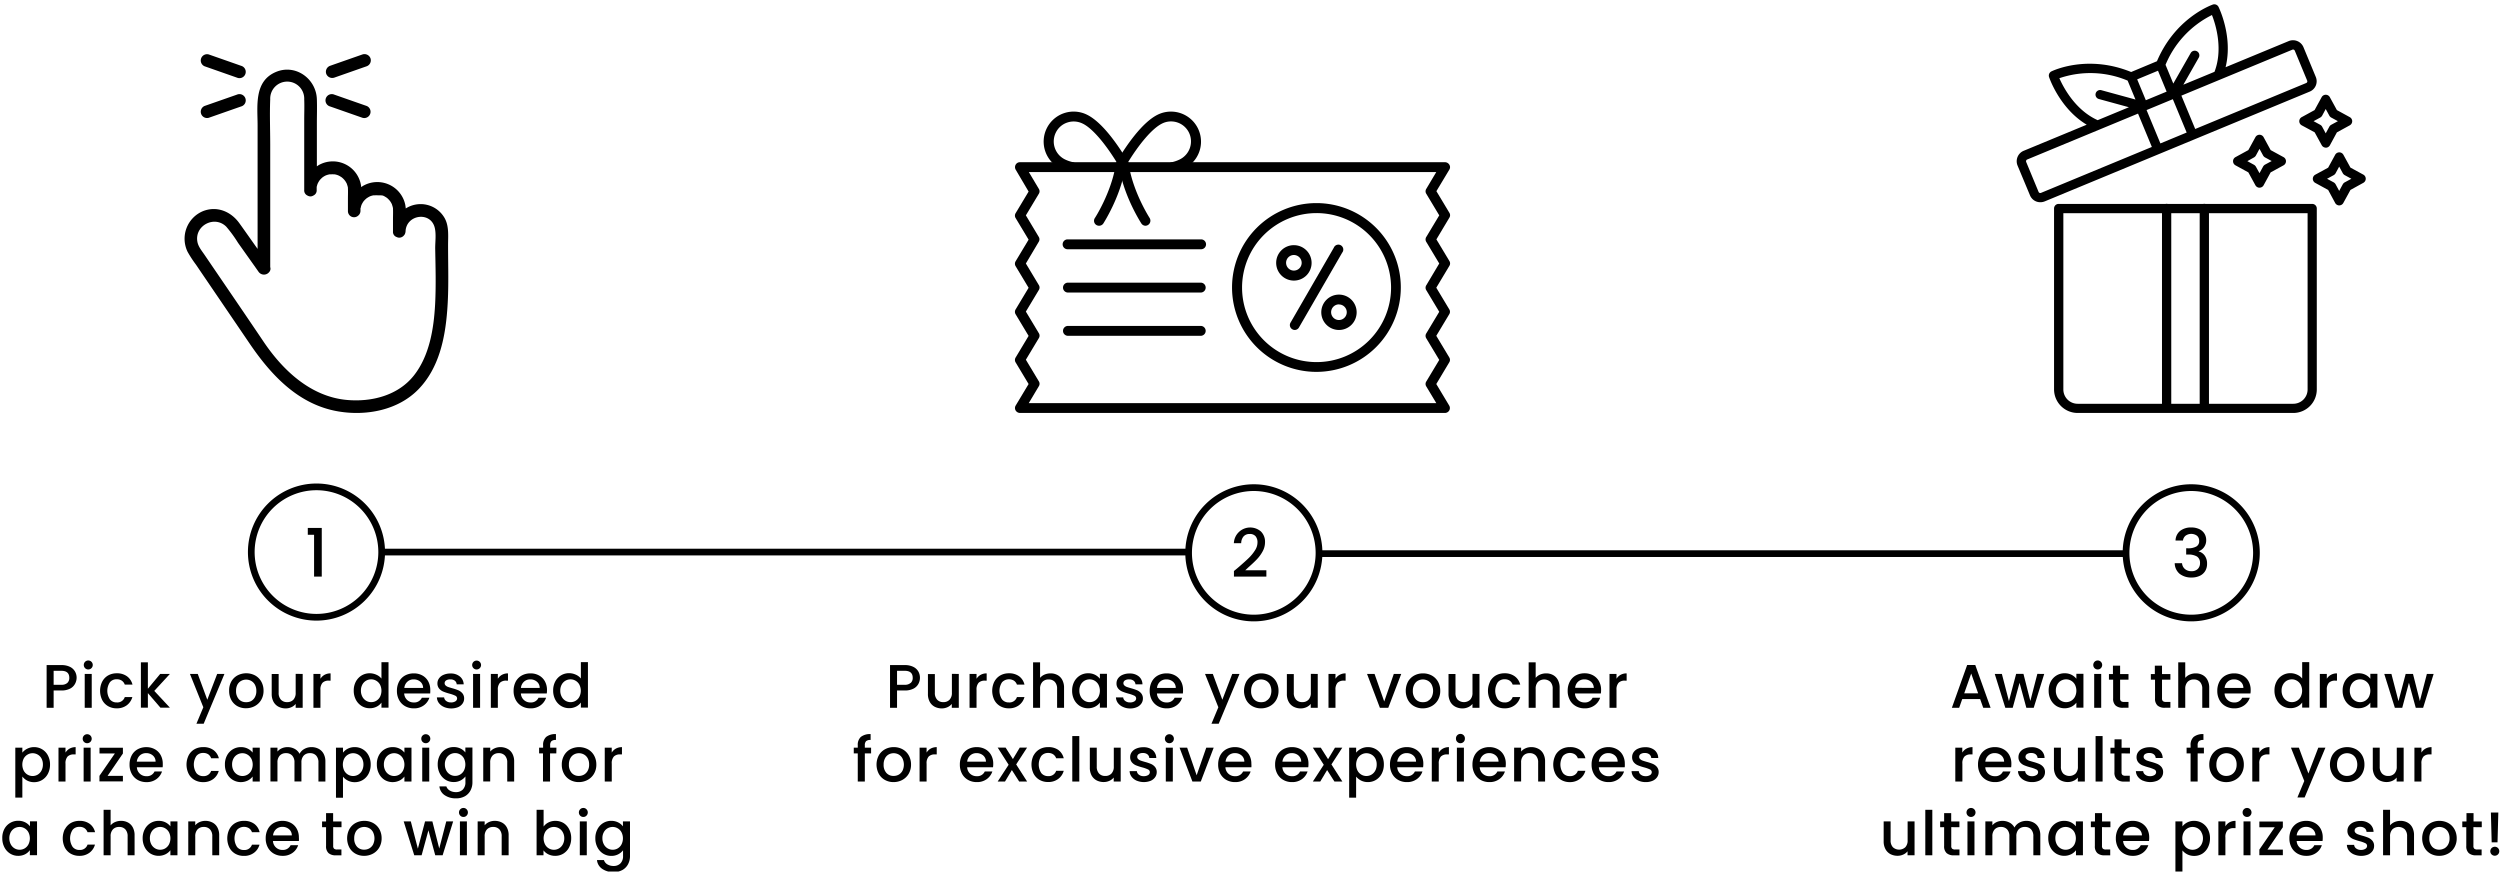 <svg xmlns="http://www.w3.org/2000/svg" viewBox="0 0 895 312"><defs></defs><title>Artboard 3@4x41</title><g id="How_it_works" data-name="How it works"><path class="cls-1" d="M26.83,244.86a4.1,4.1,0,0,1-1.76,1.68,6.57,6.57,0,0,1-3.1.65H19.2v6.2H16.69V238.1H22a6.73,6.73,0,0,1,3,.61,4.17,4.17,0,0,1,1.82,1.64,4.43,4.43,0,0,1,.61,2.31A4.57,4.57,0,0,1,26.83,244.86Zm-2.73-.37a2.36,2.36,0,0,0,.71-1.83c0-1.67-.95-2.51-2.84-2.51H19.2v5H22A3,3,0,0,0,24.1,244.49Z"/><path class="cls-1" d="M30.46,239.2a1.64,1.64,0,0,1,0-2.28,1.61,1.61,0,1,1,0,2.28Zm2.38,2.07v12.12H30.33V241.27Z"/><path class="cls-1" d="M36.61,244a5.4,5.4,0,0,1,2.1-2.19,6.1,6.1,0,0,1,3.08-.77,6,6,0,0,1,3.64,1.05,5.17,5.17,0,0,1,2,3H44.67a2.86,2.86,0,0,0-1.06-1.41,3.08,3.08,0,0,0-1.82-.5,3,3,0,0,0-2.45,1.08,5.53,5.53,0,0,0,0,6.11,3,3,0,0,0,2.45,1.1,2.79,2.79,0,0,0,2.88-1.91h2.71a5.47,5.47,0,0,1-2,2.93,5.82,5.82,0,0,1-3.61,1.09,6,6,0,0,1-3.08-.78,5.37,5.37,0,0,1-2.1-2.2,7.5,7.5,0,0,1,0-6.58Z"/><path class="cls-1" d="M55.23,247.34l5.59,6H57.43l-4.49-5.21v5.21h-2.5V237.11h2.5v9.46l4.4-5.3h3.48Z"/><path class="cls-1" d="M80.35,241.27l-7.43,17.82h-2.6l2.47-5.89L68,241.27h2.8l3.41,9.24,3.54-9.24Z"/><path class="cls-1" d="M85,252.81a5.62,5.62,0,0,1-2.18-2.2,6.7,6.7,0,0,1-.79-3.29A6.47,6.47,0,0,1,82.8,244a5.66,5.66,0,0,1,2.22-2.2,6.81,6.81,0,0,1,6.29,0,5.66,5.66,0,0,1,2.22,2.2,6.57,6.57,0,0,1,.82,3.28,6.35,6.35,0,0,1-.84,3.28,5.83,5.83,0,0,1-2.28,2.21,6.57,6.57,0,0,1-3.18.78A6.23,6.23,0,0,1,85,252.81ZM89.87,251a3.56,3.56,0,0,0,1.37-1.38,4.41,4.41,0,0,0,.53-2.25,4.62,4.62,0,0,0-.5-2.23,3.45,3.45,0,0,0-1.35-1.38,3.71,3.71,0,0,0-1.8-.46,3.67,3.67,0,0,0-1.79.46A3.3,3.3,0,0,0,85,245.09a4.62,4.62,0,0,0-.49,2.23,4.29,4.29,0,0,0,1,3,3.32,3.32,0,0,0,2.52,1.06A3.73,3.73,0,0,0,89.87,251Z"/><path class="cls-1" d="M108.36,241.27v12.12h-2.51V252a4,4,0,0,1-1.55,1.18,4.87,4.87,0,0,1-2,.43A5.53,5.53,0,0,1,99.7,253a4.37,4.37,0,0,1-1.78-1.76,5.76,5.76,0,0,1-.65-2.82v-7.13h2.49V248a3.52,3.52,0,0,0,.81,2.49,2.88,2.88,0,0,0,2.22.87,2.94,2.94,0,0,0,2.24-.87,3.48,3.48,0,0,0,.82-2.49v-6.76Z"/><path class="cls-1" d="M116.18,241.59a4.38,4.38,0,0,1,2.17-.52v2.6h-.64a3,3,0,0,0-2.23.75,3.55,3.55,0,0,0-.76,2.59v6.38h-2.51V241.27h2.51V243A4,4,0,0,1,116.18,241.59Z"/><path class="cls-1" d="M127.4,244a5.74,5.74,0,0,1,2.07-2.19,5.56,5.56,0,0,1,2.91-.78,5.8,5.8,0,0,1,2.35.52,4.72,4.72,0,0,1,1.83,1.38v-5.86h2.53v16.28h-2.53v-1.82a4.77,4.77,0,0,1-1.7,1.45,5.33,5.33,0,0,1-2.5.57,5.44,5.44,0,0,1-2.89-.8,5.77,5.77,0,0,1-2.07-2.25,6.82,6.82,0,0,1-.76-3.26A6.68,6.68,0,0,1,127.4,244Zm8.65,1.1a3.66,3.66,0,0,0-1.36-1.4,3.46,3.46,0,0,0-1.8-.49,3.53,3.53,0,0,0-3.16,1.86,4.38,4.38,0,0,0-.52,2.17,4.58,4.58,0,0,0,.52,2.2,3.66,3.66,0,0,0,1.37,1.44,3.47,3.47,0,0,0,1.79.49,3.54,3.54,0,0,0,1.8-.48,3.65,3.65,0,0,0,1.36-1.42,4.94,4.94,0,0,0,0-4.37Z"/><path class="cls-1" d="M154,248.27H144.7a3.35,3.35,0,0,0,3.46,3.21,2.93,2.93,0,0,0,2.86-1.69h2.7a5.42,5.42,0,0,1-2,2.73,5.78,5.78,0,0,1-3.57,1.07,6.23,6.23,0,0,1-3.12-.78,5.55,5.55,0,0,1-2.15-2.2,6.7,6.7,0,0,1-.78-3.29,6.86,6.86,0,0,1,.76-3.29,5.35,5.35,0,0,1,2.13-2.19,6.4,6.4,0,0,1,3.16-.77,6.19,6.19,0,0,1,3.06.75,5.34,5.34,0,0,1,2.09,2.1,6.42,6.42,0,0,1,.74,3.12A9.18,9.18,0,0,1,154,248.27Zm-2.53-2a2.9,2.9,0,0,0-1-2.22,3.54,3.54,0,0,0-2.4-.83,3.19,3.19,0,0,0-2.22.82,3.39,3.39,0,0,0-1.1,2.23Z"/><path class="cls-1" d="M158.9,253.07a4.51,4.51,0,0,1-1.79-1.4,3.53,3.53,0,0,1-.7-2H159a1.77,1.77,0,0,0,.74,1.28,2.65,2.65,0,0,0,1.68.52,2.84,2.84,0,0,0,1.64-.41,1.22,1.22,0,0,0,.58-1,1.06,1.06,0,0,0-.64-1,12,12,0,0,0-2.06-.73,18.64,18.64,0,0,1-2.22-.73,3.84,3.84,0,0,1-1.49-1.07,2.85,2.85,0,0,1-.63-1.92,3,3,0,0,1,.58-1.77,3.73,3.73,0,0,1,1.64-1.26,6,6,0,0,1,2.45-.47,5,5,0,0,1,3.33,1.05A3.73,3.73,0,0,1,166,245h-2.5a1.81,1.81,0,0,0-.66-1.3,2.51,2.51,0,0,0-1.61-.48,2.61,2.61,0,0,0-1.52.37,1.17,1.17,0,0,0-.53,1,1.06,1.06,0,0,0,.36.81,2.43,2.43,0,0,0,.85.52c.34.12.84.28,1.5.47a17.7,17.7,0,0,1,2.17.72,4,4,0,0,1,1.46,1.07,2.85,2.85,0,0,1,.64,1.87,3.11,3.11,0,0,1-.57,1.84,3.8,3.8,0,0,1-1.62,1.28,6.68,6.68,0,0,1-5-.06Z"/><path class="cls-1" d="M169.5,239.2a1.59,1.59,0,1,1,1.14.47A1.54,1.54,0,0,1,169.5,239.2Zm2.37,2.07v12.12h-2.51V241.27Z"/><path class="cls-1" d="M179.69,241.59a4.38,4.38,0,0,1,2.17-.52v2.6h-.64a3.05,3.05,0,0,0-2.23.75,3.55,3.55,0,0,0-.76,2.59v6.38h-2.51V241.27h2.51V243A4.11,4.11,0,0,1,179.69,241.59Z"/><path class="cls-1" d="M195.74,248.27h-9.26a3.35,3.35,0,0,0,3.45,3.21,2.92,2.92,0,0,0,2.86-1.69h2.71a5.47,5.47,0,0,1-2,2.73,5.79,5.79,0,0,1-3.58,1.07,6.19,6.19,0,0,1-3.11-.78,5.58,5.58,0,0,1-2.16-2.2,6.7,6.7,0,0,1-.78-3.29,7,7,0,0,1,.76-3.29,5.44,5.44,0,0,1,2.14-2.19,6.36,6.36,0,0,1,3.15-.77,6.14,6.14,0,0,1,3.06.75,5.28,5.28,0,0,1,2.09,2.1,6.32,6.32,0,0,1,.75,3.12A7.72,7.72,0,0,1,195.74,248.27Zm-2.53-2a2.83,2.83,0,0,0-1-2.22,3.51,3.51,0,0,0-2.4-.83,3.23,3.23,0,0,0-2.22.82,3.48,3.48,0,0,0-1.1,2.23Z"/><path class="cls-1" d="M198.77,244a5.5,5.5,0,0,1,5-3,5.76,5.76,0,0,1,2.34.52,4.75,4.75,0,0,1,1.84,1.38v-5.86h2.53v16.28h-2.53v-1.82a4.77,4.77,0,0,1-1.7,1.45,5.33,5.33,0,0,1-2.5.57,5.5,5.5,0,0,1-2.9-.8,5.68,5.68,0,0,1-2.06-2.25,6.82,6.82,0,0,1-.76-3.26A6.68,6.68,0,0,1,198.77,244Zm8.64,1.1a3.57,3.57,0,0,0-1.35-1.4,3.48,3.48,0,0,0-1.8-.49,3.67,3.67,0,0,0-1.81.47,3.54,3.54,0,0,0-1.35,1.39,4.28,4.28,0,0,0-.52,2.17,4.47,4.47,0,0,0,.52,2.2,3.64,3.64,0,0,0,1.36,1.44,3.53,3.53,0,0,0,1.8.49,3.52,3.52,0,0,0,3.15-1.9,4.85,4.85,0,0,0,0-4.37Z"/><path class="cls-1" d="M9.73,268.05a5.31,5.31,0,0,1,2.48-.58,5.5,5.5,0,0,1,4.95,3,6.79,6.79,0,0,1,.75,3.24,7,7,0,0,1-.75,3.27,5.58,5.58,0,0,1-2.06,2.24,5.44,5.44,0,0,1-2.89.8,5.31,5.31,0,0,1-2.46-.56A5.38,5.38,0,0,1,8,278v7.53H5.48V267.67H8v1.78A5,5,0,0,1,9.73,268.05Zm5.11,3.46a3.54,3.54,0,0,0-1.36-1.38,3.64,3.64,0,0,0-1.82-.48,3.47,3.47,0,0,0-1.79.49,3.62,3.62,0,0,0-1.37,1.4,4.94,4.94,0,0,0,0,4.37,3.61,3.61,0,0,0,1.37,1.42,3.6,3.6,0,0,0,3.61,0,3.71,3.71,0,0,0,1.36-1.44,4.58,4.58,0,0,0,.52-2.2A4.38,4.38,0,0,0,14.84,271.51Z"/><path class="cls-1" d="M24.92,268a4.34,4.34,0,0,1,2.16-.52v2.6h-.64a3.05,3.05,0,0,0-2.23.75,3.59,3.59,0,0,0-.76,2.59v6.38H20.94V267.67h2.51v1.76A4.06,4.06,0,0,1,24.92,268Z"/><path class="cls-1" d="M30.07,265.6a1.55,1.55,0,0,1-.46-1.14,1.59,1.59,0,0,1,1.61-1.61,1.61,1.61,0,0,1,0,3.22A1.56,1.56,0,0,1,30.07,265.6Zm2.38,2.07v12.12H29.94V267.67Z"/><path class="cls-1" d="M38.52,277.75H44v2h-8.4v-2l5.52-8H35.62v-2.05H44v2.05Z"/><path class="cls-1" d="M58.23,274.67H49a3.35,3.35,0,0,0,3.46,3.21,2.94,2.94,0,0,0,2.86-1.69H58a5.42,5.42,0,0,1-2,2.73A5.78,5.78,0,0,1,52.43,280a6.23,6.23,0,0,1-3.12-.78,5.55,5.55,0,0,1-2.15-2.2,6.7,6.7,0,0,1-.78-3.29,6.86,6.86,0,0,1,.76-3.29,5.35,5.35,0,0,1,2.13-2.19,6.4,6.4,0,0,1,3.16-.77,6.13,6.13,0,0,1,3,.75,5.22,5.22,0,0,1,2.09,2.1,6.32,6.32,0,0,1,.75,3.12A7.72,7.72,0,0,1,58.23,274.67Zm-2.53-2a2.83,2.83,0,0,0-1-2.22,3.5,3.5,0,0,0-2.39-.83,3.24,3.24,0,0,0-2.23.82,3.5,3.5,0,0,0-1.1,2.23Z"/><path class="cls-1" d="M67.53,270.43a5.4,5.4,0,0,1,2.1-2.19,6.1,6.1,0,0,1,3.08-.77,6,6,0,0,1,3.64,1,5.17,5.17,0,0,1,2,3H75.59a2.9,2.9,0,0,0-1-1.41,3.13,3.13,0,0,0-1.83-.5,3,3,0,0,0-2.45,1.08,5.53,5.53,0,0,0,0,6.11,3,3,0,0,0,2.45,1.1A2.79,2.79,0,0,0,75.59,276H78.3a5.36,5.36,0,0,1-2,2.93A5.82,5.82,0,0,1,72.71,280a6,6,0,0,1-3.08-.78,5.37,5.37,0,0,1-2.1-2.2,7.5,7.5,0,0,1,0-6.58Z"/><path class="cls-1" d="M81.28,270.44a5.6,5.6,0,0,1,2.07-2.19,5.52,5.52,0,0,1,2.89-.78,5.27,5.27,0,0,1,2.5.57,5,5,0,0,1,1.7,1.39v-1.76H93v12.12H90.44V278a4.89,4.89,0,0,1-1.74,1.43,5.63,5.63,0,0,1-5.36-.23A5.65,5.65,0,0,1,81.28,277a6.89,6.89,0,0,1-.76-3.27A6.68,6.68,0,0,1,81.28,270.44Zm8.64,1.1a3.57,3.57,0,0,0-1.35-1.4,3.48,3.48,0,0,0-1.8-.49,3.58,3.58,0,0,0-1.81.48,3.52,3.52,0,0,0-1.35,1.38,4.38,4.38,0,0,0-.52,2.17,4.58,4.58,0,0,0,.52,2.2A3.64,3.64,0,0,0,85,277.32a3.53,3.53,0,0,0,1.8.49,3.52,3.52,0,0,0,3.15-1.9,4.85,4.85,0,0,0,0-4.37Z"/><path class="cls-1" d="M114.06,268.07a4.25,4.25,0,0,1,1.78,1.76,5.72,5.72,0,0,1,.65,2.81v7.15H114V273a3.53,3.53,0,0,0-.81-2.5,2.88,2.88,0,0,0-2.22-.87,2.94,2.94,0,0,0-2.24.87,3.49,3.49,0,0,0-.82,2.5v6.77h-2.49V273a3.53,3.53,0,0,0-.81-2.5,2.88,2.88,0,0,0-2.22-.87,2.94,2.94,0,0,0-2.24.87,3.49,3.49,0,0,0-.82,2.5v6.77H96.82V267.67h2.51v1.39a4.17,4.17,0,0,1,1.56-1.17,5,5,0,0,1,2-.42,5.39,5.39,0,0,1,2.59.62,4.2,4.2,0,0,1,1.76,1.78,4.14,4.14,0,0,1,1.72-1.75,5.08,5.08,0,0,1,2.51-.65A5.4,5.4,0,0,1,114.06,268.07Z"/><path class="cls-1" d="M124.48,268.05a5.31,5.31,0,0,1,2.48-.58,5.5,5.5,0,0,1,5,3,6.79,6.79,0,0,1,.75,3.24,7,7,0,0,1-.75,3.27,5.58,5.58,0,0,1-2.06,2.24,5.44,5.44,0,0,1-2.89.8,5.31,5.31,0,0,1-2.46-.56,5.38,5.38,0,0,1-1.76-1.4v7.53h-2.51V267.67h2.51v1.78A5,5,0,0,1,124.48,268.05Zm5.11,3.46a3.54,3.54,0,0,0-1.36-1.38,3.64,3.64,0,0,0-1.82-.48,3.47,3.47,0,0,0-1.79.49,3.62,3.62,0,0,0-1.37,1.4,4.94,4.94,0,0,0,0,4.37,3.61,3.61,0,0,0,1.37,1.42,3.6,3.6,0,0,0,3.61,0,3.71,3.71,0,0,0,1.36-1.44,4.58,4.58,0,0,0,.52-2.2A4.38,4.38,0,0,0,129.59,271.51Z"/><path class="cls-1" d="M135.62,270.44a5.6,5.6,0,0,1,2.07-2.19,5.52,5.52,0,0,1,2.89-.78,5.27,5.27,0,0,1,2.5.57,5.13,5.13,0,0,1,1.7,1.39v-1.76h2.53v12.12h-2.53V278a5,5,0,0,1-1.74,1.43,5.65,5.65,0,0,1-5.37-.23,5.7,5.7,0,0,1-2-2.24,6.89,6.89,0,0,1-.76-3.27A6.68,6.68,0,0,1,135.62,270.44Zm8.64,1.1a3.57,3.57,0,0,0-1.35-1.4,3.48,3.48,0,0,0-1.8-.49,3.58,3.58,0,0,0-1.81.48,3.45,3.45,0,0,0-1.35,1.38,4.28,4.28,0,0,0-.52,2.17,4.47,4.47,0,0,0,.52,2.2,3.64,3.64,0,0,0,1.36,1.44,3.53,3.53,0,0,0,1.8.49,3.52,3.52,0,0,0,3.15-1.9,4.85,4.85,0,0,0,0-4.37Z"/><path class="cls-1" d="M151.29,265.6a1.51,1.51,0,0,1-.46-1.14,1.53,1.53,0,0,1,.46-1.14,1.56,1.56,0,0,1,1.15-.47,1.61,1.61,0,0,1,0,3.22A1.56,1.56,0,0,1,151.29,265.6Zm2.38,2.07v12.12h-2.51V267.67Z"/><path class="cls-1" d="M164.9,268a4.76,4.76,0,0,1,1.7,1.39v-1.76h2.53V280a6.16,6.16,0,0,1-.7,3,5.09,5.09,0,0,1-2,2.06,6.39,6.39,0,0,1-3.18.75,6.92,6.92,0,0,1-4.1-1.16,4.24,4.24,0,0,1-1.84-3.13h2.48A2.72,2.72,0,0,0,161,283a4.15,4.15,0,0,0,2.24.58,3.35,3.35,0,0,0,2.45-.92,3.63,3.63,0,0,0,.93-2.69v-2a5.17,5.17,0,0,1-4.2,2,5.47,5.47,0,0,1-2.89-.8,5.75,5.75,0,0,1-2.07-2.24,7,7,0,0,1-.76-3.27,6.8,6.8,0,0,1,.76-3.24,5.74,5.74,0,0,1,2.07-2.19,5.54,5.54,0,0,1,2.89-.78A5.33,5.33,0,0,1,164.9,268Zm1.19,3.5a3.66,3.66,0,0,0-1.36-1.4,3.43,3.43,0,0,0-1.8-.49,3.61,3.61,0,0,0-3.16,1.86,4.38,4.38,0,0,0-.51,2.17,4.58,4.58,0,0,0,.51,2.2,3.66,3.66,0,0,0,1.37,1.44,3.47,3.47,0,0,0,1.79.49,3.52,3.52,0,0,0,1.8-.48,3.65,3.65,0,0,0,1.36-1.42,4.94,4.94,0,0,0,0-4.37Z"/><path class="cls-1" d="M181.66,268.07a4.12,4.12,0,0,1,1.77,1.76,5.72,5.72,0,0,1,.64,2.81v7.15h-2.48V273a3.53,3.53,0,0,0-.82-2.5,2.88,2.88,0,0,0-2.22-.87,2.92,2.92,0,0,0-2.23.87,3.49,3.49,0,0,0-.83,2.5v6.77H173V267.67h2.51v1.39a4.16,4.16,0,0,1,1.58-1.17,5,5,0,0,1,2-.42A5.37,5.37,0,0,1,181.66,268.07Z"/><path class="cls-1" d="M199.16,269.72h-2.24v10.07h-2.53V269.72H193v-2.05h1.43v-.86a3.81,3.81,0,0,1,1.11-3,5.25,5.25,0,0,1,3.49-1v2.09a2.35,2.35,0,0,0-1.61.43,2,2,0,0,0-.46,1.48v.86h2.24Z"/><path class="cls-1" d="M204.09,279.21a5.62,5.62,0,0,1-2.18-2.2,6.7,6.7,0,0,1-.79-3.29,6.47,6.47,0,0,1,.82-3.28,5.66,5.66,0,0,1,2.22-2.2,6.81,6.81,0,0,1,6.29,0,5.66,5.66,0,0,1,2.22,2.2,6.57,6.57,0,0,1,.82,3.28,6.35,6.35,0,0,1-.84,3.28,5.83,5.83,0,0,1-2.28,2.21,6.57,6.57,0,0,1-3.18.78A6.23,6.23,0,0,1,204.09,279.21Zm4.92-1.86a3.56,3.56,0,0,0,1.37-1.38,4.41,4.41,0,0,0,.53-2.25,4.62,4.62,0,0,0-.5-2.23,3.45,3.45,0,0,0-1.35-1.38,3.74,3.74,0,0,0-1.8-.46,3.67,3.67,0,0,0-1.79.46,3.3,3.3,0,0,0-1.31,1.38,4.62,4.62,0,0,0-.49,2.23,4.29,4.29,0,0,0,1,3,3.32,3.32,0,0,0,2.52,1.06A3.73,3.73,0,0,0,209,277.35Z"/><path class="cls-1" d="M220.49,268a4.38,4.38,0,0,1,2.17-.52v2.6H222a3,3,0,0,0-2.23.75,3.55,3.55,0,0,0-.76,2.59v6.38h-2.51V267.67H219v1.76A4,4,0,0,1,220.49,268Z"/><path class="cls-1" d="M1.53,296.84a5.53,5.53,0,0,1,5-3,5.39,5.39,0,0,1,2.5.56,5.05,5.05,0,0,1,1.7,1.4v-1.76h2.53v12.12H10.69v-1.8A4.89,4.89,0,0,1,9,305.82a5.35,5.35,0,0,1-2.5.57,5.34,5.34,0,0,1-2.86-.8,5.68,5.68,0,0,1-2.06-2.25,6.85,6.85,0,0,1-.76-3.26A6.68,6.68,0,0,1,1.53,296.84Zm8.64,1.1a3.57,3.57,0,0,0-1.35-1.4,3.48,3.48,0,0,0-1.8-.49,3.67,3.67,0,0,0-1.81.47,3.61,3.61,0,0,0-1.35,1.39,4.38,4.38,0,0,0-.52,2.17,4.58,4.58,0,0,0,.52,2.2,3.64,3.64,0,0,0,1.36,1.44,3.53,3.53,0,0,0,1.8.49,3.52,3.52,0,0,0,3.15-1.9,4.85,4.85,0,0,0,0-4.37Z"/><path class="cls-1" d="M23.26,296.83a5.54,5.54,0,0,1,2.1-2.19,6.15,6.15,0,0,1,3.08-.77,6,6,0,0,1,3.65,1.05,5.11,5.11,0,0,1,1.94,3h-2.7a2.86,2.86,0,0,0-1.06-1.41,3.09,3.09,0,0,0-1.83-.5A3.05,3.05,0,0,0,26,297.07a5.58,5.58,0,0,0,0,6.11,3,3,0,0,0,2.45,1.1,2.79,2.79,0,0,0,2.89-1.91H34a5.36,5.36,0,0,1-2,2.93,5.82,5.82,0,0,1-3.61,1.09,6.05,6.05,0,0,1-3.08-.78,5.5,5.5,0,0,1-2.1-2.2,7.59,7.59,0,0,1,0-6.58Z"/><path class="cls-1" d="M45.84,294.47a4.21,4.21,0,0,1,1.71,1.76,5.81,5.81,0,0,1,.63,2.81v7.15H45.69v-6.77a3.53,3.53,0,0,0-.81-2.5,2.88,2.88,0,0,0-2.22-.87,2.94,2.94,0,0,0-2.24.87,3.49,3.49,0,0,0-.82,2.5v6.77H37.09V289.91H39.6v5.57a4.17,4.17,0,0,1,1.62-1.19,5.34,5.34,0,0,1,2.14-.42A5.08,5.08,0,0,1,45.84,294.47Z"/><path class="cls-1" d="M51.84,296.84a5.67,5.67,0,0,1,2.07-2.19,5.54,5.54,0,0,1,2.89-.78,5.33,5.33,0,0,1,2.5.56,5.19,5.19,0,0,1,1.71,1.4v-1.76h2.52v12.12H61v-1.8a5.07,5.07,0,0,1-1.74,1.43,5.65,5.65,0,0,1-5.37-.23,5.75,5.75,0,0,1-2.06-2.25,7,7,0,0,1-.76-3.26A6.8,6.8,0,0,1,51.84,296.84Zm8.65,1.1a3.71,3.71,0,0,0-1.35-1.4,3.49,3.49,0,0,0-1.81-.49,3.56,3.56,0,0,0-3.16,1.86,4.38,4.38,0,0,0-.51,2.17,4.58,4.58,0,0,0,.51,2.2,3.66,3.66,0,0,0,1.37,1.44,3.47,3.47,0,0,0,1.79.49,3.58,3.58,0,0,0,1.81-.48,3.7,3.7,0,0,0,1.35-1.42,4.85,4.85,0,0,0,0-4.37Z"/><path class="cls-1" d="M76.06,294.47a4.12,4.12,0,0,1,1.77,1.76,5.69,5.69,0,0,1,.64,2.81v7.15H76v-6.77a3.49,3.49,0,0,0-.82-2.5,2.88,2.88,0,0,0-2.22-.87,2.92,2.92,0,0,0-2.23.87,3.49,3.49,0,0,0-.83,2.5v6.77h-2.5V294.07h2.5v1.39a4.16,4.16,0,0,1,1.58-1.17,5,5,0,0,1,2-.42A5.37,5.37,0,0,1,76.06,294.47Z"/><path class="cls-1" d="M82.14,296.83a5.4,5.4,0,0,1,2.1-2.19,6.1,6.1,0,0,1,3.08-.77A6,6,0,0,1,91,294.92a5.11,5.11,0,0,1,1.94,3H90.2a2.86,2.86,0,0,0-1.06-1.41,3.43,3.43,0,0,0-4.28.58,5.58,5.58,0,0,0,0,6.11,3,3,0,0,0,2.46,1.1,2.79,2.79,0,0,0,2.88-1.91h2.7a5.36,5.36,0,0,1-2,2.93,5.79,5.79,0,0,1-3.6,1.09,6,6,0,0,1-3.08-.78,5.37,5.37,0,0,1-2.1-2.2,7.5,7.5,0,0,1,0-6.58Z"/><path class="cls-1" d="M107,301.07H97.72a3.35,3.35,0,0,0,3.46,3.21,3,3,0,0,0,2.86-1.7h2.7a5.4,5.4,0,0,1-2,2.74,5.78,5.78,0,0,1-3.57,1.07,6.23,6.23,0,0,1-3.12-.78,5.55,5.55,0,0,1-2.15-2.2,6.72,6.72,0,0,1-.78-3.29,6.86,6.86,0,0,1,.76-3.29A5.35,5.35,0,0,1,98,294.64a6.4,6.4,0,0,1,3.16-.77,6.13,6.13,0,0,1,3,.75,5.22,5.22,0,0,1,2.09,2.1,6.31,6.31,0,0,1,.75,3.11A7.76,7.76,0,0,1,107,301.07Zm-2.53-2a2.83,2.83,0,0,0-1-2.22,3.5,3.5,0,0,0-2.39-.83,3.24,3.24,0,0,0-2.23.82,3.48,3.48,0,0,0-1.1,2.23Z"/><path class="cls-1" d="M119.28,296.12v6.71a1.31,1.31,0,0,0,.32,1,1.64,1.64,0,0,0,1.09.29h1.54v2.09h-2a3.81,3.81,0,0,1-2.6-.79,3.26,3.26,0,0,1-.9-2.57v-6.71h-1.43v-2.05h1.43v-3h2.53v3h3v2.05Z"/><path class="cls-1" d="M127.25,305.61a5.56,5.56,0,0,1-2.18-2.2,7.14,7.14,0,0,1,0-6.57,5.66,5.66,0,0,1,2.22-2.2,6.5,6.5,0,0,1,3.15-.77,6.43,6.43,0,0,1,3.14.77,5.75,5.75,0,0,1,2.23,2.2,6.57,6.57,0,0,1,.81,3.28,6.35,6.35,0,0,1-.84,3.28,5.74,5.74,0,0,1-2.27,2.21,6.57,6.57,0,0,1-3.18.78A6.18,6.18,0,0,1,127.25,305.61Zm4.91-1.86a3.52,3.52,0,0,0,1.38-1.38,5.09,5.09,0,0,0,0-4.48,3.49,3.49,0,0,0-1.34-1.38,3.77,3.77,0,0,0-1.81-.46,3.7,3.7,0,0,0-1.79.46,3.3,3.3,0,0,0-1.31,1.38,4.74,4.74,0,0,0-.48,2.23,4.24,4.24,0,0,0,1,3,3.32,3.32,0,0,0,2.52,1.06A3.69,3.69,0,0,0,132.16,303.75Z"/><path class="cls-1" d="M162.23,294.07l-3.77,12.12h-2.64l-2.44-8.95-2.44,8.95H148.3l-3.78-12.12h2.55l2.53,9.75,2.57-9.75h2.62l2.46,9.7,2.51-9.7Z"/><path class="cls-1" d="M164.78,292a1.64,1.64,0,0,1,0-2.28,1.55,1.55,0,0,1,1.14-.47,1.51,1.51,0,0,1,1.12.47,1.62,1.62,0,0,1,0,2.28,1.51,1.51,0,0,1-1.12.47A1.55,1.55,0,0,1,164.78,292Zm2.37,2.07v12.12h-2.5V294.07Z"/><path class="cls-1" d="M179.68,294.47a4.12,4.12,0,0,1,1.77,1.76,5.69,5.69,0,0,1,.64,2.81v7.15H179.6v-6.77a3.53,3.53,0,0,0-.81-2.5,2.88,2.88,0,0,0-2.22-.87,2.92,2.92,0,0,0-2.23.87,3.49,3.49,0,0,0-.83,2.5v6.77H171V294.07h2.51v1.39a4.21,4.21,0,0,1,1.57-1.17,5,5,0,0,1,2-.42A5.37,5.37,0,0,1,179.68,294.47Z"/><path class="cls-1" d="M196.36,294.43a5.44,5.44,0,0,1,2.47-.56,5.65,5.65,0,0,1,2.91.77,5.53,5.53,0,0,1,2,2.19,6.86,6.86,0,0,1,.75,3.25,7,7,0,0,1-.75,3.26,5.65,5.65,0,0,1-2.05,2.25,5.5,5.5,0,0,1-2.9.8,5.37,5.37,0,0,1-2.49-.55,4.79,4.79,0,0,1-1.73-1.41v1.76H192.1V289.91h2.51v6A4.77,4.77,0,0,1,196.36,294.43Zm5.1,3.48a3.57,3.57,0,0,0-1.36-1.39,3.74,3.74,0,0,0-1.82-.47,3.47,3.47,0,0,0-1.79.49,3.59,3.59,0,0,0-1.36,1.4,4.85,4.85,0,0,0,0,4.37,3.58,3.58,0,0,0,5,1.41,3.64,3.64,0,0,0,1.36-1.44,4.47,4.47,0,0,0,.52-2.2A4.28,4.28,0,0,0,201.46,297.91Z"/><path class="cls-1" d="M207.7,292a1.64,1.64,0,0,1,0-2.28,1.55,1.55,0,0,1,1.14-.47,1.51,1.51,0,0,1,1.12.47,1.62,1.62,0,0,1,0,2.28,1.51,1.51,0,0,1-1.12.47A1.55,1.55,0,0,1,207.7,292Zm2.37,2.07v12.12h-2.5V294.07Z"/><path class="cls-1" d="M221.31,294.43a4.87,4.87,0,0,1,1.7,1.4v-1.76h2.53v12.32a6.16,6.16,0,0,1-.7,3,5.06,5.06,0,0,1-2,2.06,6.39,6.39,0,0,1-3.18.75,6.89,6.89,0,0,1-4.09-1.16,4.25,4.25,0,0,1-1.85-3.13h2.49a2.72,2.72,0,0,0,1.22,1.53,4.21,4.21,0,0,0,2.23.58,3.35,3.35,0,0,0,2.45-.92,3.61,3.61,0,0,0,.94-2.69v-2a5.21,5.21,0,0,1-4.2,2,5.5,5.5,0,0,1-2.9-.8,5.68,5.68,0,0,1-2.06-2.25,6.85,6.85,0,0,1-.76-3.26,6.68,6.68,0,0,1,.76-3.24,5.5,5.5,0,0,1,5-3A5.45,5.45,0,0,1,221.31,294.43Zm1.18,3.51a3.57,3.57,0,0,0-1.35-1.4,3.48,3.48,0,0,0-1.8-.49,3.67,3.67,0,0,0-1.81.47,3.54,3.54,0,0,0-1.35,1.39,4.28,4.28,0,0,0-.52,2.17,4.47,4.47,0,0,0,.52,2.2,3.64,3.64,0,0,0,1.36,1.44,3.53,3.53,0,0,0,1.8.49,3.52,3.52,0,0,0,3.15-1.9,4.85,4.85,0,0,0,0-4.37Z"/><path class="cls-1" d="M110.19,191.45V189h5v17.42h-2.75V191.45Z"/><path class="cls-1" d="M443.47,203c1.53-1.33,2.74-2.41,3.62-3.27A14.92,14.92,0,0,0,449.3,197a5.1,5.1,0,0,0,.88-2.77,3.36,3.36,0,0,0-.68-2.25,2.63,2.63,0,0,0-2.14-.81,2.75,2.75,0,0,0-2.18.89,3.78,3.78,0,0,0-.83,2.41h-2.63a5.86,5.86,0,0,1,9.7-4.19,5.14,5.14,0,0,1,1.46,3.83,6.8,6.8,0,0,1-.87,3.31,13.15,13.15,0,0,1-2.08,2.84c-.8.84-1.82,1.8-3.07,2.9l-1.07,1h7.57v2.27H441.75v-2Z"/><path class="cls-1" d="M780.46,190.08a6.25,6.25,0,0,1,4-1.25,6.53,6.53,0,0,1,2.9.6,4.32,4.32,0,0,1,1.84,1.63,4.39,4.39,0,0,1,.62,2.31,4.15,4.15,0,0,1-.79,2.54,3.84,3.84,0,0,1-1.89,1.41v.09a4,4,0,0,1,2.2,1.57,4.92,4.92,0,0,1,.79,2.9,4.86,4.86,0,0,1-.65,2.51,4.42,4.42,0,0,1-1.91,1.73,6.71,6.71,0,0,1-3,.63,6.64,6.64,0,0,1-4.25-1.32,5,5,0,0,1-1.77-3.81h2.62a3,3,0,0,0,1,2.06,3.4,3.4,0,0,0,2.39.8,3,3,0,0,0,2.25-.8,2.79,2.79,0,0,0,.79-2.06,2.64,2.64,0,0,0-1.07-2.38,6,6,0,0,0-3.26-.71h-.62v-2.24h.65a5.84,5.84,0,0,0,3-.65,2.11,2.11,0,0,0,1-2,2.32,2.32,0,0,0-.74-1.82,3.51,3.51,0,0,0-4.18,0,2.71,2.71,0,0,0-.88,1.68h-2.66A4.58,4.58,0,0,1,780.46,190.08Z"/><path class="cls-1" d="M328.77,244.86a4.1,4.1,0,0,1-1.76,1.68,6.57,6.57,0,0,1-3.1.65h-2.77v6.2h-2.51V238.1h5.28a6.73,6.73,0,0,1,3,.61,4.25,4.25,0,0,1,1.83,1.64,4.52,4.52,0,0,1,.6,2.31A4.57,4.57,0,0,1,328.77,244.86Zm-2.73-.37a2.36,2.36,0,0,0,.71-1.83c0-1.67-.95-2.51-2.84-2.51h-2.77v5h2.77A3,3,0,0,0,326,244.49Z"/><path class="cls-1" d="M343.25,241.27v12.12h-2.51V252a4.18,4.18,0,0,1-1.55,1.18,4.88,4.88,0,0,1-2,.43,5.49,5.49,0,0,1-2.56-.59,4.31,4.31,0,0,1-1.78-1.76,5.65,5.65,0,0,1-.65-2.82v-7.13h2.48V248a3.48,3.48,0,0,0,.82,2.49,2.88,2.88,0,0,0,2.22.87,2.92,2.92,0,0,0,2.23-.87,3.48,3.48,0,0,0,.83-2.49v-6.76Z"/><path class="cls-1" d="M351.07,241.59a4.37,4.37,0,0,1,2.16-.52v2.6h-.63a3.06,3.06,0,0,0-2.24.75,3.59,3.59,0,0,0-.76,2.59v6.38h-2.5V241.27h2.5V243A4.06,4.06,0,0,1,351.07,241.59Z"/><path class="cls-1" d="M356,244a5.4,5.4,0,0,1,2.1-2.19,6.1,6.1,0,0,1,3.08-.77,6,6,0,0,1,3.64,1.05,5.11,5.11,0,0,1,1.94,3h-2.7a2.86,2.86,0,0,0-1.06-1.41,3.43,3.43,0,0,0-4.28.58,5.58,5.58,0,0,0,0,6.11,3,3,0,0,0,2.46,1.1,2.79,2.79,0,0,0,2.88-1.91h2.7a5.4,5.4,0,0,1-2,2.93,5.84,5.84,0,0,1-3.61,1.09,6,6,0,0,1-3.08-.78,5.37,5.37,0,0,1-2.1-2.2,7.5,7.5,0,0,1,0-6.58Z"/><path class="cls-1" d="M378.59,241.67a4.15,4.15,0,0,1,1.71,1.76,5.83,5.83,0,0,1,.63,2.81v7.15h-2.49v-6.77a3.53,3.53,0,0,0-.81-2.5,2.88,2.88,0,0,0-2.22-.87,2.92,2.92,0,0,0-2.23.87,3.49,3.49,0,0,0-.83,2.5v6.77h-2.51V237.11h2.51v5.57a4.25,4.25,0,0,1,1.62-1.19,5.38,5.38,0,0,1,2.14-.42A5.06,5.06,0,0,1,378.59,241.67Z"/><path class="cls-1" d="M384.59,244a5.74,5.74,0,0,1,2.07-2.19,5.55,5.55,0,0,1,2.9-.78,5.32,5.32,0,0,1,2.49.56,5.19,5.19,0,0,1,1.71,1.4v-1.76h2.53v12.12h-2.53v-1.8A5.07,5.07,0,0,1,392,253a5.65,5.65,0,0,1-5.37-.23,5.83,5.83,0,0,1-2.06-2.25,6.93,6.93,0,0,1-.75-3.26A6.79,6.79,0,0,1,384.59,244Zm8.65,1.1a3.64,3.64,0,0,0-1.35-1.4,3.49,3.49,0,0,0-1.81-.49,3.66,3.66,0,0,0-1.8.47,3.54,3.54,0,0,0-1.35,1.39,4.28,4.28,0,0,0-.52,2.17,4.47,4.47,0,0,0,.52,2.2,3.64,3.64,0,0,0,1.36,1.44,3.47,3.47,0,0,0,1.79.49,3.58,3.58,0,0,0,1.81-.48,3.63,3.63,0,0,0,1.35-1.42,4.85,4.85,0,0,0,0-4.37Z"/><path class="cls-1" d="M402,253.07a4.51,4.51,0,0,1-1.79-1.4,3.53,3.53,0,0,1-.7-2h2.59a1.77,1.77,0,0,0,.74,1.28,2.65,2.65,0,0,0,1.68.52,2.84,2.84,0,0,0,1.64-.41,1.22,1.22,0,0,0,.58-1,1.06,1.06,0,0,0-.64-1,12,12,0,0,0-2.06-.73,18.64,18.64,0,0,1-2.22-.73,3.84,3.84,0,0,1-1.49-1.07,2.84,2.84,0,0,1-.62-1.92,3,3,0,0,1,.57-1.77,3.73,3.73,0,0,1,1.64-1.26,6,6,0,0,1,2.45-.47,5,5,0,0,1,3.33,1.05A3.7,3.7,0,0,1,409,245h-2.5a1.81,1.81,0,0,0-.66-1.3,2.49,2.49,0,0,0-1.61-.48,2.61,2.61,0,0,0-1.52.37,1.17,1.17,0,0,0-.53,1,1.06,1.06,0,0,0,.36.81,2.43,2.43,0,0,0,.85.52c.34.12.84.28,1.5.47a17.7,17.7,0,0,1,2.17.72,4,4,0,0,1,1.46,1.07,2.85,2.85,0,0,1,.64,1.87,3.11,3.11,0,0,1-.57,1.84,3.74,3.74,0,0,1-1.62,1.28,6,6,0,0,1-2.45.46A6.05,6.05,0,0,1,402,253.07Z"/><path class="cls-1" d="M423.46,248.27h-9.27a3.35,3.35,0,0,0,3.46,3.21,2.93,2.93,0,0,0,2.86-1.69h2.7a5.42,5.42,0,0,1-2,2.73,5.78,5.78,0,0,1-3.57,1.07,6.16,6.16,0,0,1-3.11-.78,5.51,5.51,0,0,1-2.16-2.2,6.7,6.7,0,0,1-.78-3.29,6.86,6.86,0,0,1,.76-3.29,5.35,5.35,0,0,1,2.13-2.19,6.4,6.4,0,0,1,3.16-.77,6.19,6.19,0,0,1,3.06.75,5.34,5.34,0,0,1,2.09,2.1,6.31,6.31,0,0,1,.74,3.12A7.78,7.78,0,0,1,423.46,248.27Zm-2.53-2a2.9,2.9,0,0,0-1-2.22,3.54,3.54,0,0,0-2.4-.83,3.19,3.19,0,0,0-2.22.82,3.39,3.39,0,0,0-1.1,2.23Z"/><path class="cls-1" d="M443.74,241.27l-7.44,17.82h-2.59l2.46-5.89-4.77-11.93h2.79l3.41,9.24,3.54-9.24Z"/><path class="cls-1" d="M448.34,252.81a5.56,5.56,0,0,1-2.18-2.2,7.14,7.14,0,0,1,0-6.57,5.72,5.72,0,0,1,2.22-2.2,6.83,6.83,0,0,1,6.3,0,5.79,5.79,0,0,1,2.22,2.2,6.57,6.57,0,0,1,.81,3.28,6.45,6.45,0,0,1-.83,3.28,5.83,5.83,0,0,1-2.28,2.21,6.57,6.57,0,0,1-3.18.78A6.21,6.21,0,0,1,448.34,252.81Zm4.91-1.86a3.52,3.52,0,0,0,1.38-1.38,5.09,5.09,0,0,0,0-4.48,3.43,3.43,0,0,0-1.34-1.38,3.76,3.76,0,0,0-1.8-.46,3.71,3.71,0,0,0-1.8.46,3.36,3.36,0,0,0-1.31,1.38,4.74,4.74,0,0,0-.48,2.23,4.24,4.24,0,0,0,1,3,3.32,3.32,0,0,0,2.52,1.06A3.69,3.69,0,0,0,453.25,251Z"/><path class="cls-1" d="M471.75,241.27v12.12h-2.51V252a4.18,4.18,0,0,1-1.55,1.18,4.88,4.88,0,0,1-2,.43,5.49,5.49,0,0,1-2.56-.59,4.31,4.31,0,0,1-1.78-1.76,5.65,5.65,0,0,1-.65-2.82v-7.13h2.48V248a3.48,3.48,0,0,0,.82,2.49,2.88,2.88,0,0,0,2.22.87,2.92,2.92,0,0,0,2.23-.87,3.48,3.48,0,0,0,.83-2.49v-6.76Z"/><path class="cls-1" d="M479.57,241.59a4.34,4.34,0,0,1,2.16-.52v2.6h-.63a3.06,3.06,0,0,0-2.24.75,3.59,3.59,0,0,0-.76,2.59v6.38h-2.5V241.27h2.5V243A4.06,4.06,0,0,1,479.57,241.59Z"/><path class="cls-1" d="M495.55,251.15l3.43-9.88h2.66L497,253.39h-3l-4.6-12.12h2.69Z"/><path class="cls-1" d="M506.24,252.81a5.62,5.62,0,0,1-2.18-2.2,7.14,7.14,0,0,1,0-6.57,5.75,5.75,0,0,1,2.23-2.2,6.43,6.43,0,0,1,3.14-.77,6.5,6.5,0,0,1,3.15.77,5.66,5.66,0,0,1,2.22,2.2,6.57,6.57,0,0,1,.81,3.28,6.45,6.45,0,0,1-.83,3.28,5.83,5.83,0,0,1-2.28,2.21,6.57,6.57,0,0,1-3.18.78A6.21,6.21,0,0,1,506.24,252.81Zm4.92-1.86a3.56,3.56,0,0,0,1.37-1.38,5.09,5.09,0,0,0,0-4.48,3.37,3.37,0,0,0-1.34-1.38,3.75,3.75,0,0,0-3.6,0,3.28,3.28,0,0,0-1.3,1.38,4.62,4.62,0,0,0-.49,2.23,4.29,4.29,0,0,0,1,3,3.32,3.32,0,0,0,2.52,1.06A3.73,3.73,0,0,0,511.16,251Z"/><path class="cls-1" d="M529.65,241.27v12.12h-2.51V252a4.1,4.1,0,0,1-1.55,1.18,4.88,4.88,0,0,1-2,.43A5.52,5.52,0,0,1,521,253a4.37,4.37,0,0,1-1.78-1.76,5.76,5.76,0,0,1-.65-2.82v-7.13h2.49V248a3.52,3.52,0,0,0,.81,2.49,3.28,3.28,0,0,0,4.45,0,3.48,3.48,0,0,0,.83-2.49v-6.76Z"/><path class="cls-1" d="M533.42,244a5.54,5.54,0,0,1,2.1-2.19,6.12,6.12,0,0,1,3.08-.77,6,6,0,0,1,3.64,1.05,5.17,5.17,0,0,1,2,3h-2.71a2.9,2.9,0,0,0-1.05-1.41,3.11,3.11,0,0,0-1.83-.5,3.05,3.05,0,0,0-2.45,1.08,5.58,5.58,0,0,0,0,6.11,3,3,0,0,0,2.45,1.1,2.79,2.79,0,0,0,2.88-1.91h2.71a5.36,5.36,0,0,1-2,2.93,5.82,5.82,0,0,1-3.61,1.09,6,6,0,0,1-3.08-.78,5.5,5.5,0,0,1-2.1-2.2,7.5,7.5,0,0,1,0-6.58Z"/><path class="cls-1" d="M556,241.67a4.18,4.18,0,0,1,1.72,1.76,5.83,5.83,0,0,1,.63,2.81v7.15h-2.49v-6.77a3.53,3.53,0,0,0-.81-2.5,3.29,3.29,0,0,0-4.46,0,3.49,3.49,0,0,0-.82,2.5v6.77h-2.51V237.11h2.51v5.57a4.21,4.21,0,0,1,1.61-1.19,5.42,5.42,0,0,1,2.15-.42A5,5,0,0,1,556,241.67Z"/><path class="cls-1" d="M573.1,248.27h-9.26a3.36,3.36,0,0,0,1.07,2.33,3.4,3.4,0,0,0,2.38.88,2.93,2.93,0,0,0,2.86-1.69h2.7a5.42,5.42,0,0,1-2,2.73,5.78,5.78,0,0,1-3.57,1.07,6.16,6.16,0,0,1-3.11-.78,5.51,5.51,0,0,1-2.16-2.2,6.7,6.7,0,0,1-.78-3.29A6.86,6.86,0,0,1,562,244a5.41,5.41,0,0,1,2.13-2.19,6.4,6.4,0,0,1,3.16-.77,6.19,6.19,0,0,1,3.06.75,5.34,5.34,0,0,1,2.09,2.1,6.32,6.32,0,0,1,.75,3.12A7.72,7.72,0,0,1,573.1,248.27Zm-2.53-2a2.9,2.9,0,0,0-1-2.22,3.54,3.54,0,0,0-2.4-.83A3.19,3.19,0,0,0,565,244a3.39,3.39,0,0,0-1.1,2.23Z"/><path class="cls-1" d="M580.17,241.59a4.38,4.38,0,0,1,2.17-.52v2.6h-.64a3,3,0,0,0-2.23.75,3.55,3.55,0,0,0-.76,2.59v6.38H576.2V241.27h2.51V243A4,4,0,0,1,580.17,241.59Z"/><path class="cls-1" d="M311.85,269.72h-2.24v10.07h-2.53V269.72h-1.43v-2.05h1.43v-.86a3.81,3.81,0,0,1,1.11-3,5.25,5.25,0,0,1,3.49-1v2.09a2.34,2.34,0,0,0-1.61.43,2,2,0,0,0-.46,1.48v.86h2.24Z"/><path class="cls-1" d="M316.78,279.21a5.56,5.56,0,0,1-2.18-2.2,7.14,7.14,0,0,1,0-6.57,5.75,5.75,0,0,1,2.23-2.2,6.43,6.43,0,0,1,3.14-.77,6.5,6.5,0,0,1,3.15.77,5.66,5.66,0,0,1,2.22,2.2,6.57,6.57,0,0,1,.81,3.28,6.45,6.45,0,0,1-.83,3.28,5.83,5.83,0,0,1-2.28,2.21,6.57,6.57,0,0,1-3.18.78A6.21,6.21,0,0,1,316.78,279.21Zm4.92-1.86a3.56,3.56,0,0,0,1.37-1.38,5.09,5.09,0,0,0,0-4.48,3.37,3.37,0,0,0-1.34-1.38,3.76,3.76,0,0,0-1.8-.46,3.71,3.71,0,0,0-1.8.46,3.28,3.28,0,0,0-1.3,1.38,4.62,4.62,0,0,0-.49,2.23,4.24,4.24,0,0,0,1,3,3.32,3.32,0,0,0,2.52,1.06A3.73,3.73,0,0,0,321.7,277.35Z"/><path class="cls-1" d="M333.18,268a4.38,4.38,0,0,1,2.17-.52v2.6h-.64a3,3,0,0,0-2.23.75,3.55,3.55,0,0,0-.76,2.59v6.38h-2.51V267.67h2.51v1.76A4,4,0,0,1,333.18,268Z"/><path class="cls-1" d="M355.5,274.67h-9.26a3.36,3.36,0,0,0,1.07,2.33,3.4,3.4,0,0,0,2.38.88,2.93,2.93,0,0,0,2.86-1.69h2.71a5.47,5.47,0,0,1-2,2.73,5.81,5.81,0,0,1-3.58,1.07,6.16,6.16,0,0,1-3.11-.78,5.51,5.51,0,0,1-2.16-2.2,6.7,6.7,0,0,1-.78-3.29,6.86,6.86,0,0,1,.76-3.29,5.48,5.48,0,0,1,2.13-2.19,6.4,6.4,0,0,1,3.16-.77,6.19,6.19,0,0,1,3.06.75,5.34,5.34,0,0,1,2.09,2.1,6.32,6.32,0,0,1,.75,3.12A7.72,7.72,0,0,1,355.5,274.67Zm-2.53-2a2.9,2.9,0,0,0-1-2.22,3.54,3.54,0,0,0-2.4-.83,3.23,3.23,0,0,0-2.22.82,3.45,3.45,0,0,0-1.1,2.23Z"/><path class="cls-1" d="M363.79,273.66l3.92,6.13h-2.84l-2.62-4.11-2.46,4.11h-2.62l3.92-6-3.92-6.16H360l2.62,4.12,2.46-4.12h2.62Z"/><path class="cls-1" d="M370.05,270.43a5.54,5.54,0,0,1,2.1-2.19,6.12,6.12,0,0,1,3.08-.77,6,6,0,0,1,3.64,1,5.17,5.17,0,0,1,1.95,3h-2.71a2.9,2.9,0,0,0-1.05-1.41,3.11,3.11,0,0,0-1.83-.5,3.05,3.05,0,0,0-2.45,1.08,5.58,5.58,0,0,0,0,6.11,3,3,0,0,0,2.45,1.1,2.79,2.79,0,0,0,2.88-1.91h2.71a5.36,5.36,0,0,1-2,2.93,5.82,5.82,0,0,1-3.61,1.09,6,6,0,0,1-3.08-.78,5.5,5.5,0,0,1-2.1-2.2,7.5,7.5,0,0,1,0-6.58Z"/><path class="cls-1" d="M386.39,263.51v16.28h-2.51V263.51Z"/><path class="cls-1" d="M401.21,267.67v12.12h-2.5v-1.43a4.14,4.14,0,0,1-1.56,1.18,4.8,4.8,0,0,1-2,.43,5.49,5.49,0,0,1-2.56-.59,4.39,4.39,0,0,1-1.79-1.76,5.76,5.76,0,0,1-.64-2.82v-7.13h2.48v6.76a3.48,3.48,0,0,0,.82,2.49,2.88,2.88,0,0,0,2.22.87,2.92,2.92,0,0,0,2.23-.87,3.48,3.48,0,0,0,.83-2.49v-6.76Z"/><path class="cls-1" d="M406.9,279.47a4.51,4.51,0,0,1-1.79-1.4,3.54,3.54,0,0,1-.71-2H407a1.74,1.74,0,0,0,.74,1.28,2.61,2.61,0,0,0,1.68.52,2.86,2.86,0,0,0,1.64-.41,1.22,1.22,0,0,0,.58-1,1.06,1.06,0,0,0-.65-1,11.82,11.82,0,0,0-2.05-.73,19.52,19.52,0,0,1-2.23-.73,3.88,3.88,0,0,1-1.48-1.07,2.85,2.85,0,0,1-.63-1.92,3,3,0,0,1,.57-1.77,3.84,3.84,0,0,1,1.64-1.26,6.1,6.1,0,0,1,2.46-.47,5.05,5.05,0,0,1,3.33,1,3.78,3.78,0,0,1,1.35,2.85h-2.51a1.76,1.76,0,0,0-.66-1.3,2.46,2.46,0,0,0-1.6-.48,2.61,2.61,0,0,0-1.52.37,1.17,1.17,0,0,0-.53,1,1.08,1.08,0,0,0,.35.81,2.48,2.48,0,0,0,.86.52c.34.13.84.28,1.5.47a16.92,16.92,0,0,1,2.16.72,4,4,0,0,1,1.47,1.07,2.85,2.85,0,0,1,.64,1.87,3.12,3.12,0,0,1-.58,1.84,3.77,3.77,0,0,1-1.61,1.28,6.68,6.68,0,0,1-5-.06Z"/><path class="cls-1" d="M417.49,265.6a1.55,1.55,0,0,1-.46-1.14,1.59,1.59,0,0,1,1.61-1.61,1.61,1.61,0,0,1,0,3.22A1.56,1.56,0,0,1,417.49,265.6Zm2.38,2.07v12.12h-2.51V267.67Z"/><path class="cls-1" d="M428.4,277.55l3.44-9.88h2.66l-4.62,12.12h-3l-4.6-12.12H425Z"/><path class="cls-1" d="M448,274.67H438.7a3.33,3.33,0,0,0,1.08,2.33,3.39,3.39,0,0,0,2.38.88,2.94,2.94,0,0,0,2.86-1.69h2.7a5.47,5.47,0,0,1-2,2.73,5.78,5.78,0,0,1-3.57,1.07,6.23,6.23,0,0,1-3.12-.78,5.55,5.55,0,0,1-2.15-2.2,6.7,6.7,0,0,1-.78-3.29,7,7,0,0,1,.75-3.29,5.44,5.44,0,0,1,2.14-2.19,6.37,6.37,0,0,1,3.16-.77,6.13,6.13,0,0,1,3,.75,5.22,5.22,0,0,1,2.09,2.1,6.32,6.32,0,0,1,.75,3.12A7.72,7.72,0,0,1,448,274.67Zm-2.53-2a2.83,2.83,0,0,0-1-2.22,3.5,3.5,0,0,0-2.39-.83,3.24,3.24,0,0,0-2.23.82,3.5,3.5,0,0,0-1.1,2.23Z"/><path class="cls-1" d="M468.36,274.67H459.1a3.36,3.36,0,0,0,1.07,2.33,3.4,3.4,0,0,0,2.38.88,2.93,2.93,0,0,0,2.86-1.69h2.7a5.42,5.42,0,0,1-2,2.73,5.78,5.78,0,0,1-3.57,1.07,6.16,6.16,0,0,1-3.11-.78,5.51,5.51,0,0,1-2.16-2.2,6.7,6.7,0,0,1-.78-3.29,6.86,6.86,0,0,1,.76-3.29,5.41,5.41,0,0,1,2.13-2.19,6.4,6.4,0,0,1,3.16-.77,6.19,6.19,0,0,1,3.06.75,5.34,5.34,0,0,1,2.09,2.1,6.31,6.31,0,0,1,.74,3.12A7.78,7.78,0,0,1,468.36,274.67Zm-2.53-2a2.9,2.9,0,0,0-1-2.22,3.54,3.54,0,0,0-2.4-.83,3.19,3.19,0,0,0-2.22.82,3.41,3.41,0,0,0-1.1,2.23Z"/><path class="cls-1" d="M476.65,273.66l3.92,6.13h-2.84l-2.62-4.11-2.46,4.11H470l3.91-6L470,267.67h2.84l2.61,4.12,2.47-4.12h2.62Z"/><path class="cls-1" d="M487.23,268.05a5.35,5.35,0,0,1,2.49-.58,5.54,5.54,0,0,1,2.89.78,5.64,5.64,0,0,1,2.06,2.19,6.79,6.79,0,0,1,.75,3.24,7,7,0,0,1-.75,3.27,5.65,5.65,0,0,1-2.06,2.24,5.47,5.47,0,0,1-2.89.8,5.32,5.32,0,0,1-2.47-.56,5.59,5.59,0,0,1-1.76-1.4v7.53H483V267.67h2.5v1.78A5.24,5.24,0,0,1,487.23,268.05Zm5.12,3.46a3.5,3.5,0,0,0-1.37-1.38,3.61,3.61,0,0,0-1.81-.48,3.47,3.47,0,0,0-1.79.49,3.62,3.62,0,0,0-1.37,1.4,4.85,4.85,0,0,0,0,4.37,3.61,3.61,0,0,0,1.37,1.42,3.56,3.56,0,0,0,1.79.48,3.52,3.52,0,0,0,1.81-.49,3.66,3.66,0,0,0,1.37-1.44,4.58,4.58,0,0,0,.51-2.2A4.38,4.38,0,0,0,492.35,271.51Z"/><path class="cls-1" d="M509.47,274.67h-9.26a3.35,3.35,0,0,0,3.46,3.21,2.93,2.93,0,0,0,2.86-1.69h2.7a5.42,5.42,0,0,1-2,2.73,5.78,5.78,0,0,1-3.57,1.07,6.23,6.23,0,0,1-3.12-.78,5.55,5.55,0,0,1-2.15-2.2,6.7,6.7,0,0,1-.78-3.29,6.86,6.86,0,0,1,.76-3.29,5.35,5.35,0,0,1,2.13-2.19,6.4,6.4,0,0,1,3.16-.77,6.13,6.13,0,0,1,3.05.75,5.22,5.22,0,0,1,2.09,2.1,6.32,6.32,0,0,1,.75,3.12A7.72,7.72,0,0,1,509.47,274.67Zm-2.53-2a2.83,2.83,0,0,0-1-2.22,3.5,3.5,0,0,0-2.39-.83,3.24,3.24,0,0,0-2.23.82,3.5,3.5,0,0,0-1.1,2.23Z"/><path class="cls-1" d="M516.55,268a4.37,4.37,0,0,1,2.16-.52v2.6h-.63a3.06,3.06,0,0,0-2.24.75,3.59,3.59,0,0,0-.76,2.59v6.38h-2.5V267.67h2.5v1.76A4.06,4.06,0,0,1,516.55,268Z"/><path class="cls-1" d="M521.71,265.6a1.52,1.52,0,0,1-.47-1.14,1.6,1.6,0,1,1,3.19,0,1.59,1.59,0,0,1-1.58,1.61A1.54,1.54,0,0,1,521.71,265.6Zm2.37,2.07v12.12h-2.51V267.67Z"/><path class="cls-1" d="M539,274.67h-9.26a3.35,3.35,0,0,0,3.46,3.21,2.94,2.94,0,0,0,2.86-1.69h2.7a5.42,5.42,0,0,1-2,2.73,5.78,5.78,0,0,1-3.57,1.07,6.23,6.23,0,0,1-3.12-.78,5.55,5.55,0,0,1-2.15-2.2,6.7,6.7,0,0,1-.78-3.29,7,7,0,0,1,.75-3.29,5.44,5.44,0,0,1,2.14-2.19,6.37,6.37,0,0,1,3.16-.77,6.13,6.13,0,0,1,3.05.75,5.22,5.22,0,0,1,2.09,2.1,6.32,6.32,0,0,1,.75,3.12A7.72,7.72,0,0,1,539,274.67Zm-2.53-2a2.83,2.83,0,0,0-1-2.22,3.5,3.5,0,0,0-2.39-.83,3.24,3.24,0,0,0-2.23.82,3.5,3.5,0,0,0-1.1,2.23Z"/><path class="cls-1" d="M550.73,268.07a4.12,4.12,0,0,1,1.77,1.76,5.72,5.72,0,0,1,.64,2.81v7.15h-2.48V273a3.49,3.49,0,0,0-.82-2.5,2.88,2.88,0,0,0-2.22-.87,2.92,2.92,0,0,0-2.23.87,3.49,3.49,0,0,0-.83,2.5v6.77h-2.5V267.67h2.5v1.39a4.16,4.16,0,0,1,1.58-1.17,5,5,0,0,1,2-.42A5.37,5.37,0,0,1,550.73,268.07Z"/><path class="cls-1" d="M556.81,270.43a5.4,5.4,0,0,1,2.1-2.19,6.1,6.1,0,0,1,3.08-.77,6,6,0,0,1,3.64,1,5.11,5.11,0,0,1,1.94,3h-2.7a2.86,2.86,0,0,0-1.06-1.41,3.43,3.43,0,0,0-4.28.58,5.58,5.58,0,0,0,0,6.11,3,3,0,0,0,2.46,1.1,2.79,2.79,0,0,0,2.88-1.91h2.7a5.4,5.4,0,0,1-2,2.93A5.84,5.84,0,0,1,562,280a6,6,0,0,1-3.08-.78,5.37,5.37,0,0,1-2.1-2.2,7.5,7.5,0,0,1,0-6.58Z"/><path class="cls-1" d="M581.65,274.67h-9.26a3.35,3.35,0,0,0,3.46,3.21,2.93,2.93,0,0,0,2.86-1.69h2.7a5.42,5.42,0,0,1-2,2.73,5.78,5.78,0,0,1-3.57,1.07,6.23,6.23,0,0,1-3.12-.78,5.55,5.55,0,0,1-2.15-2.2,6.7,6.7,0,0,1-.78-3.29,6.86,6.86,0,0,1,.76-3.29,5.35,5.35,0,0,1,2.13-2.19,6.4,6.4,0,0,1,3.16-.77,6.13,6.13,0,0,1,3,.75,5.22,5.22,0,0,1,2.09,2.1,6.32,6.32,0,0,1,.75,3.12A7.72,7.72,0,0,1,581.65,274.67Zm-2.53-2a2.85,2.85,0,0,0-1-2.22,3.54,3.54,0,0,0-2.4-.83,3.19,3.19,0,0,0-2.22.82,3.46,3.46,0,0,0-1.11,2.23Z"/><path class="cls-1" d="M586.59,279.47a4.51,4.51,0,0,1-1.79-1.4,3.53,3.53,0,0,1-.7-2h2.59a1.77,1.77,0,0,0,.74,1.28,2.65,2.65,0,0,0,1.68.52,2.84,2.84,0,0,0,1.64-.41,1.22,1.22,0,0,0,.58-1,1.06,1.06,0,0,0-.64-1,12,12,0,0,0-2.06-.73,18.64,18.64,0,0,1-2.22-.73,3.84,3.84,0,0,1-1.49-1.07,2.84,2.84,0,0,1-.62-1.92,3,3,0,0,1,.57-1.77,3.73,3.73,0,0,1,1.64-1.26,6,6,0,0,1,2.45-.47,5,5,0,0,1,3.33,1,3.75,3.75,0,0,1,1.36,2.85h-2.51a1.83,1.83,0,0,0-.66-1.3,2.49,2.49,0,0,0-1.61-.48,2.61,2.61,0,0,0-1.52.37,1.17,1.17,0,0,0-.53,1,1.06,1.06,0,0,0,.36.81,2.43,2.43,0,0,0,.85.52c.34.13.84.28,1.5.47a17.7,17.7,0,0,1,2.17.72,4,4,0,0,1,1.46,1.07,2.85,2.85,0,0,1,.64,1.87,3.11,3.11,0,0,1-.57,1.84,3.74,3.74,0,0,1-1.62,1.28,6,6,0,0,1-2.45.46A6.05,6.05,0,0,1,586.59,279.47Z"/><path class="cls-1" d="M708.89,250.27h-6.41l-1.1,3.12h-2.61l5.47-15.31h2.91l5.48,15.31H710Zm-.71-2.05-2.49-7.1-2.5,7.1Z"/><path class="cls-1" d="M731.83,241.27l-3.76,12.12h-2.64L723,244.44l-2.45,8.95H717.9l-3.78-12.12h2.55L719.2,251l2.58-9.75h2.62l2.46,9.7,2.51-9.7Z"/><path class="cls-1" d="M734.17,244a5.74,5.74,0,0,1,2.07-2.19,5.55,5.55,0,0,1,2.9-.78,5.32,5.32,0,0,1,2.49.56,5.19,5.19,0,0,1,1.71,1.4v-1.76h2.53v12.12h-2.53v-1.8A5.07,5.07,0,0,1,741.6,253a5.65,5.65,0,0,1-5.37-.23,5.83,5.83,0,0,1-2.06-2.25,6.93,6.93,0,0,1-.75-3.26A6.79,6.79,0,0,1,734.17,244Zm8.65,1.1a3.64,3.64,0,0,0-1.35-1.4,3.49,3.49,0,0,0-1.81-.49,3.66,3.66,0,0,0-1.8.47,3.54,3.54,0,0,0-1.35,1.39,4.28,4.28,0,0,0-.52,2.17,4.47,4.47,0,0,0,.52,2.2,3.64,3.64,0,0,0,1.36,1.44,3.47,3.47,0,0,0,1.79.49,3.58,3.58,0,0,0,1.81-.48,3.63,3.63,0,0,0,1.35-1.42,4.85,4.85,0,0,0,0-4.37Z"/><path class="cls-1" d="M749.85,239.2a1.64,1.64,0,0,1,0-2.28,1.55,1.55,0,0,1,1.14-.47,1.51,1.51,0,0,1,1.12.47,1.62,1.62,0,0,1,0,2.28,1.51,1.51,0,0,1-1.12.47A1.55,1.55,0,0,1,749.85,239.2Zm2.38,2.07v12.12h-2.51V241.27Z"/><path class="cls-1" d="M759,243.32V250a1.31,1.31,0,0,0,.32,1,1.62,1.62,0,0,0,1.09.29H762v2.09h-2a3.81,3.81,0,0,1-2.6-.79,3.26,3.26,0,0,1-.9-2.57v-6.71H755v-2h1.43v-3H759v3h3v2Z"/><path class="cls-1" d="M774,243.32V250a1.31,1.31,0,0,0,.32,1,1.65,1.65,0,0,0,1.09.29H777v2.09h-2a3.79,3.79,0,0,1-2.59-.79,3.26,3.26,0,0,1-.91-2.57v-6.71H770v-2h1.43v-3H774v3h3v2Z"/><path class="cls-1" d="M788.56,241.67a4.15,4.15,0,0,1,1.71,1.76,5.83,5.83,0,0,1,.63,2.81v7.15h-2.49v-6.77a3.53,3.53,0,0,0-.81-2.5,2.88,2.88,0,0,0-2.22-.87,2.92,2.92,0,0,0-2.23.87,3.49,3.49,0,0,0-.83,2.5v6.77h-2.51V237.11h2.51v5.57a4.33,4.33,0,0,1,1.62-1.19,5.34,5.34,0,0,1,2.14-.42A5.06,5.06,0,0,1,788.56,241.67Z"/><path class="cls-1" d="M805.66,248.27H796.4a3.35,3.35,0,0,0,3.45,3.21,2.92,2.92,0,0,0,2.86-1.69h2.71a5.47,5.47,0,0,1-2,2.73,5.79,5.79,0,0,1-3.58,1.07,6.22,6.22,0,0,1-3.11-.78,5.58,5.58,0,0,1-2.16-2.2,6.7,6.7,0,0,1-.78-3.29,7,7,0,0,1,.76-3.29,5.44,5.44,0,0,1,2.14-2.19,6.36,6.36,0,0,1,3.15-.77,6.14,6.14,0,0,1,3.06.75,5.28,5.28,0,0,1,2.09,2.1,6.32,6.32,0,0,1,.75,3.12A7.72,7.72,0,0,1,805.66,248.27Zm-2.53-2a2.83,2.83,0,0,0-1-2.22,3.51,3.51,0,0,0-2.4-.83,3.23,3.23,0,0,0-2.22.82,3.48,3.48,0,0,0-1.1,2.23Z"/><path class="cls-1" d="M815,244a5.5,5.5,0,0,1,5-3,5.76,5.76,0,0,1,2.34.52,4.83,4.83,0,0,1,1.84,1.38v-5.86h2.53v16.28h-2.53v-1.82a4.72,4.72,0,0,1-1.71,1.45,5.26,5.26,0,0,1-2.49.57,5.5,5.5,0,0,1-2.9-.8,5.68,5.68,0,0,1-2.06-2.25,6.82,6.82,0,0,1-.76-3.26A6.68,6.68,0,0,1,815,244Zm8.64,1.1a3.57,3.57,0,0,0-1.35-1.4,3.48,3.48,0,0,0-1.8-.49,3.67,3.67,0,0,0-1.81.47,3.54,3.54,0,0,0-1.35,1.39,4.28,4.28,0,0,0-.52,2.17,4.47,4.47,0,0,0,.52,2.2,3.64,3.64,0,0,0,1.36,1.44,3.51,3.51,0,0,0,1.8.49,3.52,3.52,0,0,0,3.15-1.9,4.85,4.85,0,0,0,0-4.37Z"/><path class="cls-1" d="M834.47,241.59a4.38,4.38,0,0,1,2.17-.52v2.6H836a3,3,0,0,0-2.23.75A3.55,3.55,0,0,0,833,247v6.38H830.5V241.27H833V243A4,4,0,0,1,834.47,241.59Z"/><path class="cls-1" d="M839.42,244a5.74,5.74,0,0,1,2.07-2.19,5.52,5.52,0,0,1,2.89-.78,5.36,5.36,0,0,1,2.5.56,5.05,5.05,0,0,1,1.7,1.4v-1.76h2.53v12.12h-2.53v-1.8a4.94,4.94,0,0,1-1.73,1.43,5.4,5.4,0,0,1-2.51.57,5.34,5.34,0,0,1-2.86-.8,5.75,5.75,0,0,1-2.06-2.25,6.82,6.82,0,0,1-.76-3.26A6.68,6.68,0,0,1,839.42,244Zm8.65,1.1a3.66,3.66,0,0,0-1.36-1.4,3.46,3.46,0,0,0-1.8-.49,3.56,3.56,0,0,0-3.16,1.86,4.38,4.38,0,0,0-.52,2.17,4.58,4.58,0,0,0,.52,2.2,3.66,3.66,0,0,0,1.37,1.44,3.47,3.47,0,0,0,1.79.49,3.54,3.54,0,0,0,1.8-.48,3.65,3.65,0,0,0,1.36-1.42,4.94,4.94,0,0,0,0-4.37Z"/><path class="cls-1" d="M871.24,241.27l-3.76,12.12h-2.64l-2.44-8.95L860,253.39h-2.64l-3.79-12.12h2.56l2.53,9.75,2.57-9.75h2.62l2.46,9.7,2.51-9.7Z"/><path class="cls-1" d="M704,268a4.37,4.37,0,0,1,2.16-.52v2.6h-.63a3.06,3.06,0,0,0-2.24.75,3.59,3.59,0,0,0-.76,2.59v6.38H700V267.67h2.5v1.76A4.06,4.06,0,0,1,704,268Z"/><path class="cls-1" d="M720,274.67h-9.27a3.35,3.35,0,0,0,3.46,3.21,2.93,2.93,0,0,0,2.86-1.69h2.7a5.42,5.42,0,0,1-2,2.73,5.78,5.78,0,0,1-3.57,1.07,6.23,6.23,0,0,1-3.12-.78,5.55,5.55,0,0,1-2.15-2.2,6.7,6.7,0,0,1-.78-3.29,6.86,6.86,0,0,1,.76-3.29,5.35,5.35,0,0,1,2.13-2.19,6.4,6.4,0,0,1,3.16-.77,6.19,6.19,0,0,1,3.06.75,5.34,5.34,0,0,1,2.09,2.1,6.42,6.42,0,0,1,.74,3.12A9.18,9.18,0,0,1,720,274.67Zm-2.53-2a2.9,2.9,0,0,0-1-2.22,3.54,3.54,0,0,0-2.4-.83,3.19,3.19,0,0,0-2.22.82,3.41,3.41,0,0,0-1.1,2.23Z"/><path class="cls-1" d="M724.93,279.47a4.51,4.51,0,0,1-1.79-1.4,3.53,3.53,0,0,1-.7-2H725a1.77,1.77,0,0,0,.74,1.28,2.65,2.65,0,0,0,1.68.52,2.84,2.84,0,0,0,1.64-.41,1.22,1.22,0,0,0,.58-1,1.06,1.06,0,0,0-.64-1,12,12,0,0,0-2.06-.73,18.64,18.64,0,0,1-2.22-.73,3.84,3.84,0,0,1-1.49-1.07,2.84,2.84,0,0,1-.62-1.92,3,3,0,0,1,.57-1.77,3.73,3.73,0,0,1,1.64-1.26,6,6,0,0,1,2.45-.47,5,5,0,0,1,3.33,1,3.71,3.71,0,0,1,1.35,2.85h-2.5a1.83,1.83,0,0,0-.66-1.3,2.49,2.49,0,0,0-1.61-.48,2.61,2.61,0,0,0-1.52.37,1.17,1.17,0,0,0-.53,1,1.06,1.06,0,0,0,.36.81,2.43,2.43,0,0,0,.85.52c.34.13.84.28,1.5.47a17.7,17.7,0,0,1,2.17.72,4,4,0,0,1,1.46,1.07,2.85,2.85,0,0,1,.64,1.87,3.11,3.11,0,0,1-.57,1.84,3.74,3.74,0,0,1-1.62,1.28,6,6,0,0,1-2.45.46A6.05,6.05,0,0,1,724.93,279.47Z"/><path class="cls-1" d="M746.37,267.67v12.12h-2.51v-1.43a4,4,0,0,1-1.55,1.18,4.8,4.8,0,0,1-2,.43,5.46,5.46,0,0,1-2.56-.59,4.39,4.39,0,0,1-1.79-1.76,5.76,5.76,0,0,1-.65-2.82v-7.13h2.49v6.76a3.52,3.52,0,0,0,.81,2.49,3.29,3.29,0,0,0,4.46,0,3.48,3.48,0,0,0,.82-2.49v-6.76Z"/><path class="cls-1" d="M752.73,263.51v16.28h-2.51V263.51Z"/><path class="cls-1" d="M759.51,269.72v6.71a1.31,1.31,0,0,0,.31,1,1.65,1.65,0,0,0,1.09.29h1.55v2.09h-2a3.79,3.79,0,0,1-2.59-.79,3.26,3.26,0,0,1-.9-2.57v-6.71h-1.43v-2.05H757v-3h2.53v3h3v2.05Z"/><path class="cls-1" d="M767.15,279.47a4.51,4.51,0,0,1-1.79-1.4,3.54,3.54,0,0,1-.71-2h2.6a1.74,1.74,0,0,0,.74,1.28,2.65,2.65,0,0,0,1.68.52,2.84,2.84,0,0,0,1.64-.41,1.22,1.22,0,0,0,.58-1,1.06,1.06,0,0,0-.65-1,11.82,11.82,0,0,0-2-.73A19.52,19.52,0,0,1,767,274a3.88,3.88,0,0,1-1.48-1.07,2.85,2.85,0,0,1-.63-1.92,3,3,0,0,1,.57-1.77,3.84,3.84,0,0,1,1.64-1.26,6.13,6.13,0,0,1,2.46-.47,5.05,5.05,0,0,1,3.33,1,3.78,3.78,0,0,1,1.35,2.85h-2.5a1.83,1.83,0,0,0-.66-1.3,2.51,2.51,0,0,0-1.61-.48,2.61,2.61,0,0,0-1.52.37,1.17,1.17,0,0,0-.53,1,1.08,1.08,0,0,0,.35.81,2.57,2.57,0,0,0,.86.52c.34.13.84.28,1.5.47a17.7,17.7,0,0,1,2.17.72,4,4,0,0,1,1.46,1.07,2.85,2.85,0,0,1,.64,1.87,3.11,3.11,0,0,1-.57,1.84,3.86,3.86,0,0,1-1.62,1.28,6.68,6.68,0,0,1-5-.06Z"/><path class="cls-1" d="M789,269.72h-2.24v10.07h-2.53V269.72h-1.43v-2.05h1.43v-.86a3.81,3.81,0,0,1,1.11-3,5.25,5.25,0,0,1,3.49-1v2.09a2.35,2.35,0,0,0-1.61.43,2,2,0,0,0-.46,1.48v.86H789Z"/><path class="cls-1" d="M793.89,279.21a5.62,5.62,0,0,1-2.18-2.2,6.7,6.7,0,0,1-.79-3.29,6.47,6.47,0,0,1,.82-3.28,5.66,5.66,0,0,1,2.22-2.2,6.81,6.81,0,0,1,6.29,0,5.66,5.66,0,0,1,2.22,2.2,6.47,6.47,0,0,1,.82,3.28,6.35,6.35,0,0,1-.84,3.28,5.83,5.83,0,0,1-2.28,2.21A6.57,6.57,0,0,1,797,280,6.23,6.23,0,0,1,793.89,279.21Zm4.92-1.86a3.56,3.56,0,0,0,1.37-1.38,4.41,4.41,0,0,0,.53-2.25,4.62,4.62,0,0,0-.5-2.23,3.49,3.49,0,0,0-1.34-1.38,3.77,3.77,0,0,0-1.81-.46,3.67,3.67,0,0,0-1.79.46,3.3,3.3,0,0,0-1.31,1.38,4.62,4.62,0,0,0-.49,2.23,4.29,4.29,0,0,0,1,3,3.32,3.32,0,0,0,2.52,1.06A3.73,3.73,0,0,0,798.81,277.35Z"/><path class="cls-1" d="M810.29,268a4.38,4.38,0,0,1,2.17-.52v2.6h-.64a3,3,0,0,0-2.23.75,3.55,3.55,0,0,0-.76,2.59v6.38h-2.51V267.67h2.51v1.76A4,4,0,0,1,810.29,268Z"/><path class="cls-1" d="M832.5,267.67l-7.44,17.82h-2.59l2.46-5.89-4.77-11.93H823l3.41,9.24,3.54-9.24Z"/><path class="cls-1" d="M837.1,279.21a5.56,5.56,0,0,1-2.18-2.2,7.14,7.14,0,0,1,0-6.57,5.72,5.72,0,0,1,2.22-2.2,6.83,6.83,0,0,1,6.3,0,5.79,5.79,0,0,1,2.22,2.2,6.57,6.57,0,0,1,.81,3.28,6.45,6.45,0,0,1-.83,3.28,5.83,5.83,0,0,1-2.28,2.21,6.57,6.57,0,0,1-3.18.78A6.21,6.21,0,0,1,837.1,279.21Zm4.92-1.86a3.56,3.56,0,0,0,1.37-1.38,5.09,5.09,0,0,0,0-4.48,3.43,3.43,0,0,0-1.34-1.38,3.76,3.76,0,0,0-1.8-.46,3.71,3.71,0,0,0-1.8.46,3.36,3.36,0,0,0-1.31,1.38,4.74,4.74,0,0,0-.48,2.23,4.24,4.24,0,0,0,1,3,3.32,3.32,0,0,0,2.52,1.06A3.73,3.73,0,0,0,842,277.35Z"/><path class="cls-1" d="M860.51,267.67v12.12H858v-1.43a4.1,4.1,0,0,1-1.55,1.18,4.88,4.88,0,0,1-2,.43,5.52,5.52,0,0,1-2.56-.59,4.31,4.31,0,0,1-1.78-1.76,5.65,5.65,0,0,1-.65-2.82v-7.13h2.48v6.76a3.52,3.52,0,0,0,.82,2.49,2.88,2.88,0,0,0,2.22.87,2.92,2.92,0,0,0,2.23-.87,3.48,3.48,0,0,0,.83-2.49v-6.76Z"/><path class="cls-1" d="M868.33,268a4.37,4.37,0,0,1,2.16-.52v2.6h-.63a3.06,3.06,0,0,0-2.24.75,3.59,3.59,0,0,0-.75,2.59v6.38h-2.51V267.67h2.51v1.76A4,4,0,0,1,868.33,268Z"/><path class="cls-1" d="M685.41,294.07v12.12H682.9v-1.43a4,4,0,0,1-1.55,1.18,4.84,4.84,0,0,1-2,.43,5.53,5.53,0,0,1-2.57-.59A4.37,4.37,0,0,1,675,304a5.76,5.76,0,0,1-.65-2.82v-7.13h2.49v6.76a3.52,3.52,0,0,0,.81,2.49,3.29,3.29,0,0,0,4.46,0,3.48,3.48,0,0,0,.82-2.49v-6.76Z"/><path class="cls-1" d="M691.77,289.91v16.28h-2.51V289.91Z"/><path class="cls-1" d="M698.55,296.12v6.71a1.31,1.31,0,0,0,.31,1,1.65,1.65,0,0,0,1.09.29h1.54v2.09h-2a3.79,3.79,0,0,1-2.59-.79,3.26,3.26,0,0,1-.9-2.57v-6.71h-1.43v-2.05H696v-3h2.53v3h2.94v2.05Z"/><path class="cls-1" d="M704.48,292a1.61,1.61,0,0,1,1.15-2.75,1.61,1.61,0,0,1,0,3.22A1.56,1.56,0,0,1,704.48,292Zm2.38,2.07v12.12h-2.51V294.07Z"/><path class="cls-1" d="M728,294.47a4.25,4.25,0,0,1,1.78,1.76,5.69,5.69,0,0,1,.65,2.81v7.15h-2.49v-6.77a3.53,3.53,0,0,0-.81-2.5,2.88,2.88,0,0,0-2.22-.87,2.94,2.94,0,0,0-2.24.87,3.49,3.49,0,0,0-.82,2.5v6.77h-2.49v-6.77a3.53,3.53,0,0,0-.81-2.5,2.88,2.88,0,0,0-2.22-.87,2.94,2.94,0,0,0-2.24.87,3.49,3.49,0,0,0-.82,2.5v6.77h-2.51V294.07h2.51v1.39a4.17,4.17,0,0,1,1.56-1.17,5,5,0,0,1,2-.42,5.39,5.39,0,0,1,2.59.62,4.2,4.2,0,0,1,1.76,1.78,4.14,4.14,0,0,1,1.72-1.75,5.08,5.08,0,0,1,2.51-.65A5.4,5.4,0,0,1,728,294.47Z"/><path class="cls-1" d="M734,296.84a5.67,5.67,0,0,1,2.07-2.19,5.54,5.54,0,0,1,2.89-.78,5.33,5.33,0,0,1,2.5.56,5.05,5.05,0,0,1,1.7,1.4v-1.76h2.53v12.12H743.2v-1.8a4.94,4.94,0,0,1-1.73,1.43,5.65,5.65,0,0,1-5.37-.23,5.75,5.75,0,0,1-2.06-2.25,7,7,0,0,1-.76-3.26A6.8,6.8,0,0,1,734,296.84Zm8.65,1.1a3.66,3.66,0,0,0-1.36-1.4,3.43,3.43,0,0,0-1.8-.49,3.56,3.56,0,0,0-3.16,1.86,4.38,4.38,0,0,0-.51,2.17,4.58,4.58,0,0,0,.51,2.2,3.66,3.66,0,0,0,1.37,1.44,3.47,3.47,0,0,0,1.79.49,3.52,3.52,0,0,0,1.8-.48,3.65,3.65,0,0,0,1.36-1.42,4.94,4.94,0,0,0,0-4.37Z"/><path class="cls-1" d="M752.51,296.12v6.71a1.31,1.31,0,0,0,.32,1,1.62,1.62,0,0,0,1.09.29h1.54v2.09h-2a3.81,3.81,0,0,1-2.6-.79,3.26,3.26,0,0,1-.9-2.57v-6.71h-1.43v-2.05H750v-3h2.53v3h3v2.05Z"/><path class="cls-1" d="M769.34,301.07h-9.26a3.35,3.35,0,0,0,3.45,3.21,2.94,2.94,0,0,0,2.86-1.7h2.71a5.46,5.46,0,0,1-2,2.74,5.79,5.79,0,0,1-3.58,1.07,6.19,6.19,0,0,1-3.11-.78,5.51,5.51,0,0,1-2.16-2.2,6.72,6.72,0,0,1-.78-3.29,7,7,0,0,1,.76-3.29,5.44,5.44,0,0,1,2.14-2.19,6.34,6.34,0,0,1,3.15-.77,6.14,6.14,0,0,1,3.06.75,5.34,5.34,0,0,1,2.09,2.1,6.31,6.31,0,0,1,.75,3.11A7.76,7.76,0,0,1,769.34,301.07Zm-2.53-2a2.9,2.9,0,0,0-1-2.22,3.51,3.51,0,0,0-2.4-.83,3.23,3.23,0,0,0-2.22.82,3.43,3.43,0,0,0-1.1,2.23Z"/><path class="cls-1" d="M783,294.45a5.19,5.19,0,0,1,2.48-.58,5.47,5.47,0,0,1,4.95,3,6.79,6.79,0,0,1,.75,3.24,7,7,0,0,1-.75,3.26,5.65,5.65,0,0,1-2,2.25,5.5,5.5,0,0,1-2.9.8,5.31,5.31,0,0,1-2.46-.56,5.38,5.38,0,0,1-1.76-1.4V312h-2.51V294.07h2.51v1.78A5,5,0,0,1,783,294.45Zm5.11,3.46a3.57,3.57,0,0,0-1.36-1.39,3.74,3.74,0,0,0-1.82-.47,3.5,3.5,0,0,0-1.79.49,3.59,3.59,0,0,0-1.36,1.4,4.85,4.85,0,0,0,0,4.37,3.58,3.58,0,0,0,5,1.41,3.64,3.64,0,0,0,1.36-1.44,4.47,4.47,0,0,0,.52-2.2A4.28,4.28,0,0,0,788.07,297.91Z"/><path class="cls-1" d="M798.15,294.39a4.38,4.38,0,0,1,2.17-.52v2.6h-.64a3,3,0,0,0-2.23.75,3.55,3.55,0,0,0-.76,2.59v6.38h-2.51V294.07h2.51v1.76A4,4,0,0,1,798.15,294.39Z"/><path class="cls-1" d="M803.31,292a1.64,1.64,0,0,1,0-2.28,1.55,1.55,0,0,1,1.14-.47,1.51,1.51,0,0,1,1.12.47,1.62,1.62,0,0,1,0,2.28,1.51,1.51,0,0,1-1.12.47A1.55,1.55,0,0,1,803.31,292Zm2.37,2.07v12.12h-2.5V294.07Z"/><path class="cls-1" d="M811.76,304.15h5.5v2h-8.41v-2l5.52-8h-5.52v-2.05h8.41v2.05Z"/><path class="cls-1" d="M831.47,301.07h-9.26a3.36,3.36,0,0,0,1.07,2.33,3.4,3.4,0,0,0,2.38.88,2.94,2.94,0,0,0,2.86-1.7h2.7a5.34,5.34,0,0,1-2,2.74,5.78,5.78,0,0,1-3.57,1.07,6.16,6.16,0,0,1-3.11-.78,5.51,5.51,0,0,1-2.16-2.2,6.72,6.72,0,0,1-.78-3.29,6.86,6.86,0,0,1,.76-3.29,5.48,5.48,0,0,1,2.13-2.19,6.4,6.4,0,0,1,3.16-.77,6.19,6.19,0,0,1,3.06.75,5.34,5.34,0,0,1,2.09,2.1,6.3,6.3,0,0,1,.74,3.11A7.83,7.83,0,0,1,831.47,301.07Zm-2.53-2a2.9,2.9,0,0,0-1-2.22,3.54,3.54,0,0,0-2.4-.83,3.19,3.19,0,0,0-2.22.82,3.39,3.39,0,0,0-1.1,2.23Z"/><path class="cls-1" d="M842.68,305.87a4.47,4.47,0,0,1-1.8-1.4,3.53,3.53,0,0,1-.7-2h2.6a1.72,1.72,0,0,0,.73,1.28,2.66,2.66,0,0,0,1.69.52,2.8,2.8,0,0,0,1.63-.41,1.23,1.23,0,0,0,.59-1,1.07,1.07,0,0,0-.65-1,11.68,11.68,0,0,0-2.06-.73,18.64,18.64,0,0,1-2.22-.73,3.91,3.91,0,0,1-1.49-1.07,2.89,2.89,0,0,1-.62-1.92,3,3,0,0,1,.57-1.77,3.88,3.88,0,0,1,1.64-1.27,6.26,6.26,0,0,1,2.45-.46,5,5,0,0,1,3.33,1.05,3.74,3.74,0,0,1,1.36,2.85h-2.51a1.75,1.75,0,0,0-.66-1.3A2.49,2.49,0,0,0,845,296a2.57,2.57,0,0,0-1.51.37,1.14,1.14,0,0,0-.53,1,1,1,0,0,0,.35.81,2.39,2.39,0,0,0,.86.52c.34.12.83.28,1.49.47a17.7,17.7,0,0,1,2.17.72,4,4,0,0,1,1.46,1.07,2.8,2.8,0,0,1,.64,1.87,3.11,3.11,0,0,1-.57,1.84,3.74,3.74,0,0,1-1.62,1.28,6.65,6.65,0,0,1-5-.06Z"/><path class="cls-1" d="M861.88,294.47a4.18,4.18,0,0,1,1.72,1.76,5.81,5.81,0,0,1,.62,2.81v7.15h-2.48v-6.77a3.53,3.53,0,0,0-.81-2.5,3.29,3.29,0,0,0-4.46,0,3.49,3.49,0,0,0-.83,2.5v6.77h-2.5V289.91h2.5v5.57a4.33,4.33,0,0,1,1.62-1.19,5.39,5.39,0,0,1,2.15-.42A5,5,0,0,1,861.88,294.47Z"/><path class="cls-1" d="M870.12,305.61a5.62,5.62,0,0,1-2.18-2.2,7.14,7.14,0,0,1,0-6.57,5.75,5.75,0,0,1,2.23-2.2,6.43,6.43,0,0,1,3.14-.77,6.5,6.5,0,0,1,3.15.77,5.66,5.66,0,0,1,2.22,2.2,6.57,6.57,0,0,1,.82,3.28,6.35,6.35,0,0,1-.84,3.28,5.83,5.83,0,0,1-2.28,2.21,6.57,6.57,0,0,1-3.18.78A6.21,6.21,0,0,1,870.12,305.61Zm4.92-1.86a3.56,3.56,0,0,0,1.37-1.38,4.41,4.41,0,0,0,.53-2.25,4.62,4.62,0,0,0-.5-2.23,3.45,3.45,0,0,0-1.35-1.38,3.74,3.74,0,0,0-1.8-.46,3.67,3.67,0,0,0-1.79.46,3.3,3.3,0,0,0-1.31,1.38,4.62,4.62,0,0,0-.49,2.23,4.29,4.29,0,0,0,1,3,3.32,3.32,0,0,0,2.52,1.06A3.73,3.73,0,0,0,875,303.75Z"/><path class="cls-1" d="M885.48,296.12v6.71a1.31,1.31,0,0,0,.31,1,1.65,1.65,0,0,0,1.09.29h1.54v2.09h-2a3.79,3.79,0,0,1-2.59-.79,3.26,3.26,0,0,1-.9-2.57v-6.71h-1.43v-2.05H883v-3h2.53v3h2.94v2.05Z"/><path class="cls-1" d="M892,305.89a1.61,1.61,0,0,1,1.15-2.75,1.52,1.52,0,0,1,1.12.46,1.61,1.61,0,0,1-1.12,2.75A1.59,1.59,0,0,1,892,305.89Zm2.4-15-.29,10.67h-2.09l-.28-10.67Z"/><path class="cls-1" d="M160.41,87.65c0-3.15.37-6.55-1.15-9.43a9.88,9.88,0,0,0-14-3.59q-.06-.67-.18-1.35a10.23,10.23,0,0,0-15-6.8c-.27.15-.52.33-.78.51,0-.37-.08-.73-.15-1.1a10.22,10.22,0,0,0-15-6.81c-.25.14-.47.31-.71.47V44.23c0-2.89.1-5.79,0-8.68-.23-7.37-7.64-12.76-14.67-9.78C90.85,29.12,92.22,38,92.22,44.93V89.11C90,86,87.87,82.94,85.67,79.88c-3-4.16-8-6.27-13-4.29a10.69,10.69,0,0,0-5.5,14.58,40.72,40.72,0,0,0,3,4.59q3.09,4.56,6.19,9.11l13,19.11c7.68,11.3,17.47,21.85,31.64,24.29,10.06,1.74,21.52-.38,28.83-7.93s9.5-18.16,10.27-28.11C160.72,103.41,160.41,95.48,160.41,87.65Zm-20-14.48c0-.09-.1-.26,0,0Zm-16-7.39c0-.09-.09-.26,0,0Zm31.37,43c-.46,8.79-2,18.56-7.62,25.66s-15,9.52-23.86,8.75c-13-1.13-23-10.57-29.93-20.85S80.31,101.65,73.27,91.3c-1-1.48-2.32-3-2.62-4.84C69.68,80.7,76.84,77,81,81.15a45.78,45.78,0,0,1,4.21,5.77l6.18,8.71,1.14,1.62a2.37,2.37,0,0,0,3.84.15,1.78,1.78,0,0,0,.37-1.77V51.79c0-5.4-.23-10.84,0-16.24a6.09,6.09,0,1,1,12.17,0c.1,2.44,0,4.89,0,7.32V68A2,2,0,0,0,110.06,70a2.23,2.23,0,0,0,1.07.32,2.11,2.11,0,0,0,1.08-.33A2,2,0,0,0,113.37,68c0-.26,0-.51,0-.77,0-.08,0-.22,0-.27s.06-.28.1-.42a7,7,0,0,1,.26-.81h0l0,0,.24-.47c.16-.27.33-.54.51-.79h0l0,0c.09-.1.18-.21.28-.31s.39-.39.6-.58l.21-.16.34-.23c.24-.15.49-.27.74-.4,0,0,0,0,0,0h0l.4-.14c.31-.1.62-.17.93-.24l.16,0c.14,0,.29,0,.44,0a6.46,6.46,0,0,1,.88,0l.3,0,.29.05a7.66,7.66,0,0,1,.82.23l.28.11.34.17c.25.13.48.29.72.43l.14.1.23.19a8.35,8.35,0,0,1,.6.59l.27.31c-.27-.32.13.19.15.22a6.52,6.52,0,0,1,.43.72c.06.12.13.24.18.37l0,.06a8.45,8.45,0,0,1,.26.81l.09.43,0,.13v.13c.06,1.25,0,2.49,0,3.74v4.32a2.19,2.19,0,0,0,3.61,1.73,2.24,2.24,0,0,0,.88-1.73c0-.25,0-.51,0-.77,0-.08,0-.22.05-.27s.06-.28.1-.42a8.45,8.45,0,0,1,.26-.81h0a.15.15,0,0,0,0,0c.09-.15.16-.31.25-.47a7.56,7.56,0,0,1,.51-.79h0l0,0c.1-.1.19-.21.28-.31a8.22,8.22,0,0,1,.61-.57,2.18,2.18,0,0,1,.21-.17l.34-.22c.24-.15.49-.28.73-.41l0,0h0c.13-.06.26-.1.4-.15a9,9,0,0,1,.93-.24l.15,0,.44,0a8.81,8.81,0,0,1,.89,0l.3,0,.28,0A7.88,7.88,0,0,1,137,70l.28.1.34.17c.25.14.48.29.72.44l.14.09.23.19c.2.19.4.38.59.59s.19.21.28.31c-.28-.32.13.19.15.22.15.23.3.47.43.72l.18.37,0,.06c.09.27.18.54.25.82s.06.28.1.42a.86.86,0,0,0,0,.13.82.82,0,0,0,0,.14c.06,1.24,0,2.5,0,3.74v4.35a1.93,1.93,0,0,0,1.32,2,2.13,2.13,0,0,0,.93.23,2.22,2.22,0,0,0,1.71-.86,1.86,1.86,0,0,0,.31-.46,1.18,1.18,0,0,0,.07-.2,2.7,2.7,0,0,0,.16-.73c.24-6.07,9.06-7.32,10.47-1.22.52,2.25.14,4.95.14,7.23C155.92,95.49,156.12,102.17,155.78,108.8Z"/><path class="cls-1" d="M119.65,27.8l10.17-3.57,1.44-.5a2.26,2.26,0,0,0,1.37-2.86,2.29,2.29,0,0,0-2.86-1.38l-10.16,3.56-1.44.51a2.27,2.27,0,0,0-1.38,2.86,2.3,2.3,0,0,0,2.86,1.38Z"/><path class="cls-1" d="M119.65,33.87l10.17,3.56,1.44.5a2.25,2.25,0,0,1-1.49,4.24l-10.16-3.56-1.44-.5a2.25,2.25,0,1,1,1.48-4.24Z"/><path class="cls-1" d="M84.85,27.8,74.68,24.23l-1.43-.5a2.25,2.25,0,0,1,1.48-4.24l10.16,3.56,1.44.51a2.25,2.25,0,1,1-1.48,4.24Z"/><path class="cls-1" d="M84.85,33.87,74.68,37.43l-1.43.5a2.25,2.25,0,0,0,1.48,4.24l10.16-3.56,1.44-.5a2.25,2.25,0,1,0-1.48-4.24Z"/><path class="cls-1" d="M517.3,147.84H365.17a1.84,1.84,0,0,1-1.56-.88,1.71,1.71,0,0,1,0-1.77l4.63-7.71-4.63-7.71a1.67,1.67,0,0,1,0-1.8l4.63-7.72-4.63-7.71a1.67,1.67,0,0,1,0-1.8l4.63-7.71-4.63-7.71a1.69,1.69,0,0,1,0-1.81l4.63-7.71-4.63-7.71a1.67,1.67,0,0,1,0-1.8l4.63-7.71-4.63-7.85a1.78,1.78,0,0,1,0-1.77,1.73,1.73,0,0,1,1.56-.89H517.3a1.85,1.85,0,0,1,1.56.89,1.66,1.66,0,0,1,0,1.77l-4.63,7.71,4.63,7.71a1.63,1.63,0,0,1,0,1.8l-4.63,7.75,4.63,7.71a1.63,1.63,0,0,1,0,1.8L514.19,103l4.63,7.71a1.63,1.63,0,0,1,0,1.8l-4.63,7.71,4.63,7.71a1.65,1.65,0,0,1,0,1.81l-4.63,7.74,4.63,7.72a1.73,1.73,0,0,1,0,1.76A1.8,1.8,0,0,1,517.3,147.84Zm-149-3.53H514.19l-3.57-5.95a1.63,1.63,0,0,1,0-1.8l4.63-7.71-4.63-7.71a1.65,1.65,0,0,1,0-1.81l4.63-7.71-4.63-7.71a1.63,1.63,0,0,1,0-1.8l4.63-7.78-4.63-7.71a1.65,1.65,0,0,1,0-1.81l4.63-7.71-4.63-7.71a1.63,1.63,0,0,1,0-1.8l3.57-6H368.32l3.57,6a1.63,1.63,0,0,1,0,1.8l-4.63,7.71,4.6,7.68a1.67,1.67,0,0,1,0,1.8l-4.6,7.75,4.63,7.71a1.63,1.63,0,0,1,0,1.8l-4.63,7.71,4.63,7.71a1.65,1.65,0,0,1,0,1.81l-4.63,7.71,4.63,7.71a1.63,1.63,0,0,1,0,1.8Z"/><path class="cls-1" d="M393.47,80.82a1.89,1.89,0,0,1-1-.29,1.77,1.77,0,0,1-.53-2.44h0c.07-.07,5.73-8.88,7.39-18.57a1.78,1.78,0,0,1,3.51.6C401.07,70.56,395.2,79.65,395,80A1.85,1.85,0,0,1,393.47,80.82Z"/><path class="cls-1" d="M410.09,80.82a1.79,1.79,0,0,1-1.48-.82c-.25-.39-6.12-9.48-7.93-19.91a1.78,1.78,0,0,1,3.51-.6c1.66,9.69,7.35,18.5,7.39,18.57a1.82,1.82,0,0,1-1.49,2.76Z"/><path class="cls-1" d="M463.54,118.13a1.67,1.67,0,0,1-.89-.25,1.73,1.73,0,0,1-.63-2.4l15.49-26.81a1.76,1.76,0,1,1,3,1.77l-15.49,26.81A1.76,1.76,0,0,1,463.54,118.13Z"/><path class="cls-1" d="M463.22,100.45a6.34,6.34,0,1,1,6.33-6.33A6.32,6.32,0,0,1,463.22,100.45Zm0-9.16A2.79,2.79,0,1,0,466,94.08,2.82,2.82,0,0,0,463.22,91.29Z"/><path class="cls-1" d="M479.35,118.13a6.33,6.33,0,1,1,6.33-6.33A6.32,6.32,0,0,1,479.35,118.13Zm0-9.16a2.8,2.8,0,1,0,2.79,2.8A2.78,2.78,0,0,0,479.35,109Z"/><path class="cls-1" d="M471.28,133.13a30.21,30.21,0,1,1,30.21-30.21A30.23,30.23,0,0,1,471.28,133.13Zm0-56.84A26.67,26.67,0,1,0,498,103,26.69,26.69,0,0,0,471.28,76.29Z"/><path class="cls-1" d="M429.86,89.23H382.33a1.77,1.77,0,1,1,0-3.53h47.53a1.77,1.77,0,1,1,0,3.53Z"/><path class="cls-1" d="M429.86,104.73H382.33a1.77,1.77,0,1,1,0-3.54h47.53a1.77,1.77,0,0,1,0,3.54Z"/><path class="cls-1" d="M429.86,120.22H382.33a1.77,1.77,0,1,1,0-3.54h47.53a1.77,1.77,0,0,1,0,3.54Z"/><path class="cls-1" d="M419.89,61.57a1.8,1.8,0,0,1-1.73-1.38,1.77,1.77,0,0,1,1.34-2.12,12.52,12.52,0,0,0,2.87-1,7.2,7.2,0,0,0,3.25-9.66A7.15,7.15,0,0,0,416,44.24c-3.43,1.7-8.17,7.18-12.66,14.65-.68,1.09-1,1.76-1.06,1.8a1.78,1.78,0,0,1-3.12-1.7s.43-.74,1.1-1.91c2.86-4.77,8.56-13.23,14.15-16A10.74,10.74,0,0,1,424,60.34a17.52,17.52,0,0,1-3.65,1.23Z"/><path class="cls-1" d="M383.67,61.57a1.71,1.71,0,0,1-.39,0,17.21,17.21,0,0,1-3.64-1.24,10.74,10.74,0,1,1,9.55-19.24c5.59,2.76,11.25,11.21,14.15,16A19.19,19.19,0,0,1,404.43,59a1.77,1.77,0,1,1-3.11,1.69s-.39-.7-1.06-1.8c-4.49-7.46-9.23-13-12.66-14.64a7.23,7.23,0,0,0-5.49-.39A7,7,0,0,0,378,47.43a7.16,7.16,0,0,0,3.21,9.62,12.52,12.52,0,0,0,2.87,1,1.77,1.77,0,0,1,1.34,2.12A1.81,1.81,0,0,1,383.67,61.57Z"/><path class="cls-1" d="M821,147.84H743.8a8.46,8.46,0,0,1-8.45-8.44V74.62A1.64,1.64,0,0,1,737,73h90.75a1.64,1.64,0,0,1,1.66,1.66V139.4A8.41,8.41,0,0,1,821,147.84ZM738.68,76.32v63.11a5.12,5.12,0,0,0,5.12,5.12H821a5.12,5.12,0,0,0,5.12-5.12V76.32Zm50.47,71.52a1.64,1.64,0,0,1-1.66-1.66V74.62a1.66,1.66,0,0,1,3.32,0v71.56A1.64,1.64,0,0,1,789.15,147.84Zm-13.5,0a1.64,1.64,0,0,1-1.66-1.66V74.62a1.66,1.66,0,0,1,3.32,0v71.56A1.64,1.64,0,0,1,775.65,147.84ZM730.43,72.4a4,4,0,0,1-1.53-.3,4,4,0,0,1-2.16-2.16l-4.46-10.68A4.06,4.06,0,0,1,724.44,54L819.38,14.7a4.06,4.06,0,0,1,5.25,2.17l4.42,10.67h0a4,4,0,0,1-2.16,5.25L732,72.1A4.16,4.16,0,0,1,730.43,72.4Zm90.48-54.67a.68.68,0,0,0-.27.07l-94.9,39.3a.62.62,0,0,0-.36.37.67.67,0,0,0,0,.53l4.42,10.67a.66.66,0,0,0,.9.37l94.9-39.31a.65.65,0,0,0,.36-.89h0l-4.42-10.68A.69.69,0,0,0,820.91,17.73Zm-53.6,22a1.65,1.65,0,0,1-1.53-1L761.42,28.2a1.64,1.64,0,0,1,.9-2.16l10.51-4.39a1.65,1.65,0,0,1,2.16.9l4.35,10.51a1.65,1.65,0,1,1-3.06,1.26l-3.72-9-7.45,3.09,3.73,9a1.65,1.65,0,0,1-.9,2.16A1.23,1.23,0,0,1,767.31,39.74Zm26.76-11.1a1.44,1.44,0,0,1-.63-.14,1.69,1.69,0,0,1-.9-2.16c3.53-8.38.7-17.49-.66-20.95A34.73,34.73,0,0,0,775,23.85a1.67,1.67,0,0,1-3.1-1.23c6.49-16.1,19.76-20.78,20.32-21a1.68,1.68,0,0,1,2,.83c.27.53,6.38,13.17,1.36,25.17A1.67,1.67,0,0,1,794.07,28.64Zm-16.26,6.75a1.58,1.58,0,0,1-.83-.24,1.68,1.68,0,0,1-.63-2.26L784.26,19a1.66,1.66,0,0,1,2.9,1.63l-7.92,13.9A1.61,1.61,0,0,1,777.81,35.39ZM751.05,46.46a1.47,1.47,0,0,1-.64-.13c-12.07-4.92-16.66-18.19-16.85-18.76a1.68,1.68,0,0,1,.83-2c.53-.26,13.2-6.35,29.19.47a1.67,1.67,0,1,1-1.33,3.06,34.38,34.38,0,0,0-25-1.1c1.5,3.39,5.92,11.84,14.36,15.3a1.66,1.66,0,0,1-.59,3.19Zm16.26-6.72a2.22,2.22,0,0,1-.44-.06l-15.46-4.23a1.63,1.63,0,0,1-1.16-2,1.65,1.65,0,0,1,2-1.17l15.42,4.22a1.66,1.66,0,0,1,1.17,2A1.6,1.6,0,0,1,767.31,39.74Zm5.22,15.4a1.65,1.65,0,0,1-1.53-1l-6.22-15a1.65,1.65,0,1,1,3.06-1.26l6.22,15a1.66,1.66,0,0,1-.9,2.17A1.35,1.35,0,0,1,772.53,55.14ZM785,50a1.63,1.63,0,0,1-1.53-1l-6.22-15a1.66,1.66,0,0,1,3.06-1.27l6.22,15a1.65,1.65,0,0,1-.9,2.16A1.35,1.35,0,0,1,785,50Zm23.9,17.2h0a1.7,1.7,0,0,1-1.46-.87l-2.53-4.62-4.62-2.53a1.67,1.67,0,0,1,0-2.92l4.62-2.53,2.53-4.62a1.67,1.67,0,0,1,2.93,0l2.52,4.62,4.63,2.53a1.67,1.67,0,0,1,0,2.92l-4.63,2.53-2.52,4.62A1.63,1.63,0,0,1,808.9,67.18Zm-4.35-9.51L806.94,59a1.87,1.87,0,0,1,.67.67L808.9,62l1.3-2.39a1.87,1.87,0,0,1,.67-.67l2.39-1.29-2.39-1.3a1.87,1.87,0,0,1-.67-.67l-1.3-2.39-1.29,2.39a1.87,1.87,0,0,1-.67.67Zm32.92,15.86a1.71,1.71,0,0,1-1.47-.87L833.48,68l-4.63-2.53a1.67,1.67,0,0,1,0-2.92l4.63-2.53L836,55.4a1.68,1.68,0,0,1,2.93,0L841.46,60l4.62,2.52a1.68,1.68,0,0,1,0,2.93L841.46,68l-2.53,4.62A1.66,1.66,0,0,1,837.47,73.53ZM833.08,64l2.39,1.29a1.87,1.87,0,0,1,.67.67l1.29,2.39,1.3-2.39a1.87,1.87,0,0,1,.67-.67L841.79,64l-2.39-1.3a1.87,1.87,0,0,1-.67-.67l-1.3-2.39-1.29,2.39a1.87,1.87,0,0,1-.67.67Zm-.43-11.14h0a1.71,1.71,0,0,1-1.47-.87l-2.53-4.62L824,44.86a1.67,1.67,0,0,1,0-2.92l4.62-2.53,2.53-4.62a1.67,1.67,0,0,1,2.93,0l2.53,4.62,4.62,2.53a1.67,1.67,0,0,1,0,2.92l-4.62,2.53L834.11,52A1.71,1.71,0,0,1,832.65,52.88Zm-4.39-9.48,2.39,1.3a1.77,1.77,0,0,1,.67.66l1.29,2.4,1.3-2.4a1.74,1.74,0,0,1,.66-.66l2.4-1.3-2.4-1.3a1.74,1.74,0,0,1-.66-.66l-1.3-2.4-1.29,2.4a1.84,1.84,0,0,1-.67.66Z"/><path class="cls-1" d="M113.3,222.18a24.54,24.54,0,1,1,24.54-24.54A24.57,24.57,0,0,1,113.3,222.18Zm0-46.68a22.14,22.14,0,1,0,22.14,22.14A22.16,22.16,0,0,0,113.3,175.5Z"/><path class="cls-1" d="M448.88,222.45a24.54,24.54,0,1,1,24.54-24.53A24.56,24.56,0,0,1,448.88,222.45Zm0-46.67A22.14,22.14,0,1,0,471,197.92,22.16,22.16,0,0,0,448.88,175.78Z"/><path class="cls-1" d="M784.46,222.45A24.54,24.54,0,1,1,809,197.92,24.55,24.55,0,0,1,784.46,222.45Zm0-46.67a22.14,22.14,0,1,0,22.15,22.14A22.16,22.16,0,0,0,784.46,175.78Z"/><rect class="cls-1" x="136.77" y="196.44" width="288.75" height="2.4"/><rect class="cls-1" x="472.2" y="197" width="289.19" height="2.4"/></g></svg>